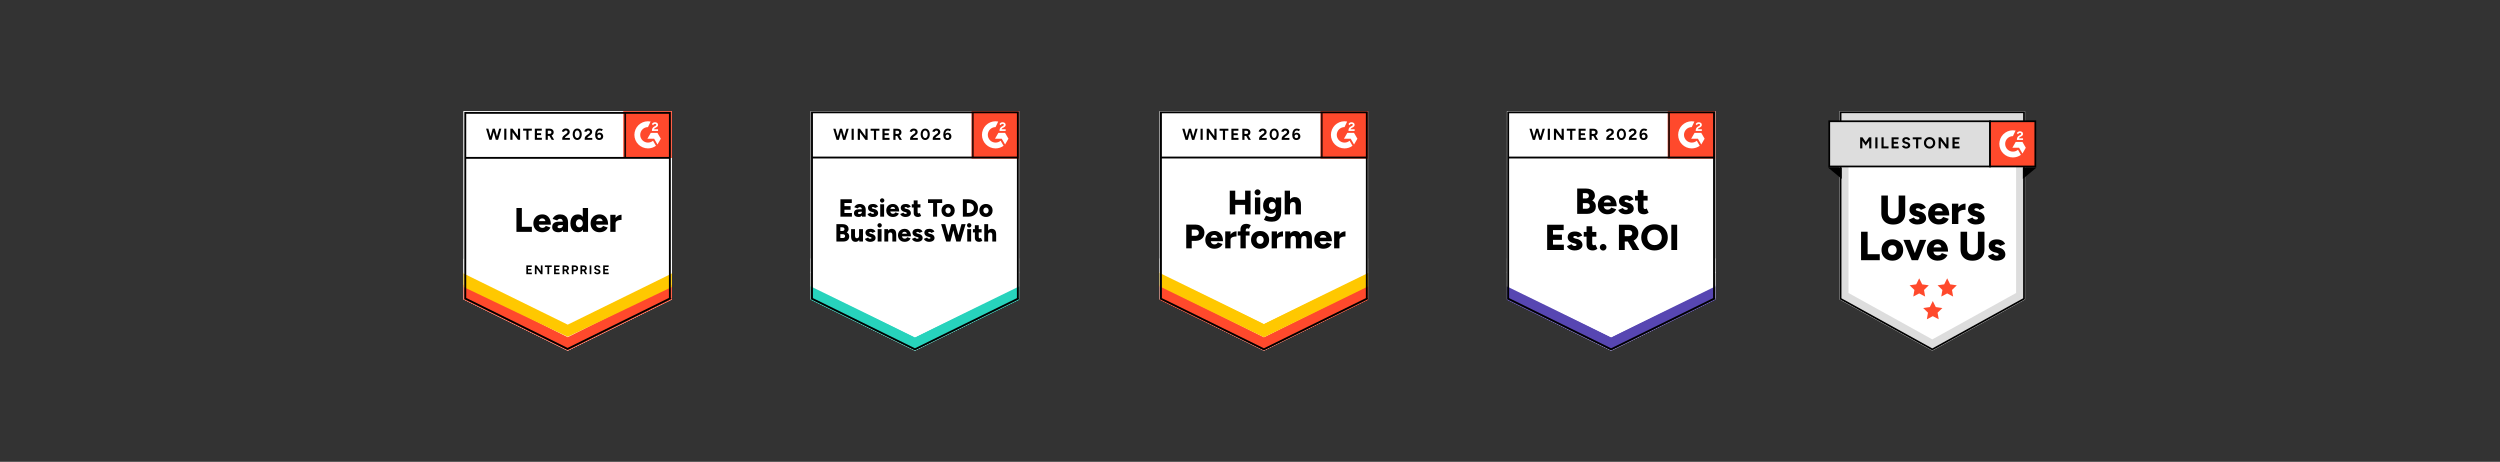 <svg width="1440" height="266" viewBox="0 0 1440 266" fill="none" xmlns="http://www.w3.org/2000/svg">
<rect x="0" y="0" width="1440" height="266" fill="#333333" stroke="none"/>
<path d="M267 172.486L327 202L387 172.486V64H267V172.486Z" fill="white"/>
<path d="M267 172.486L327 202L387 172.486V64H267V172.486Z" fill="white"/>
<path d="M285.702 80.531L287.512 74.118H288.779L286.878 80.531H285.702ZM281.875 80.531L280 74.118H281.267L283.064 80.531H281.875ZM282.043 80.531L283.775 74.118H284.887L283.168 80.531H282.043ZM285.585 80.531L283.879 74.118H285.003L286.762 80.531H285.585ZM290.447 80.531V74.118H291.675V80.531H290.447ZM293.963 80.531V74.118H295.256L298.346 78.424V74.118H299.587V80.531H298.346L295.204 76.147V80.531H293.963ZM303.207 80.531V75.27H301.307V74.118H306.336V75.257H304.436V80.531H303.207ZM308.056 80.531V74.118H312.064V75.257H309.297V76.722H311.676V77.835H309.297V79.392H312.102V80.531H308.056ZM314.287 80.531V74.118H316.64C317.093 74.118 317.481 74.209 317.83 74.38C318.179 74.563 318.438 74.811 318.632 75.112C318.825 75.413 318.916 75.78 318.916 76.186C318.916 76.591 318.813 76.945 318.619 77.259C318.425 77.573 318.14 77.822 317.791 77.992C317.442 78.162 317.041 78.254 316.602 78.254H315.529V80.531H314.287ZM317.778 80.531L316.304 77.953L317.261 77.272L319.175 80.531H317.778ZM315.529 77.115H316.653C316.834 77.115 317.002 77.076 317.158 76.997C317.3 76.919 317.416 76.814 317.507 76.67C317.597 76.526 317.636 76.369 317.636 76.186C317.636 75.911 317.533 75.688 317.339 75.518C317.145 75.348 316.899 75.27 316.589 75.27H315.529V77.115ZM323.868 80.531V79.602C323.868 79.432 323.919 79.235 324.023 79.026C324.139 78.803 324.281 78.594 324.475 78.385C324.669 78.162 324.902 77.966 325.161 77.782L326.117 77.089C326.247 76.997 326.376 76.892 326.492 76.775C326.609 76.657 326.712 76.539 326.777 76.395C326.854 76.251 326.893 76.12 326.893 76.002C326.893 75.832 326.854 75.688 326.777 75.571C326.712 75.44 326.596 75.335 326.454 75.27C326.311 75.191 326.13 75.152 325.923 75.152C325.742 75.152 325.574 75.191 325.432 75.27C325.29 75.335 325.174 75.44 325.083 75.558C324.993 75.675 324.928 75.806 324.889 75.95L323.622 75.728C323.687 75.427 323.816 75.139 324.01 74.877C324.204 74.615 324.462 74.406 324.786 74.236C325.109 74.079 325.484 74 325.885 74C326.363 74 326.764 74.092 327.1 74.262C327.436 74.432 327.695 74.654 327.889 74.955C328.07 75.257 328.16 75.597 328.16 75.989C328.16 76.382 328.057 76.735 327.837 77.049C327.617 77.351 327.333 77.638 326.958 77.913L326.104 78.542C325.923 78.659 325.768 78.803 325.652 78.947C325.523 79.091 325.419 79.261 325.355 79.432H328.238V80.531H323.868ZM332.478 80.636C331.974 80.636 331.522 80.492 331.121 80.217C330.733 79.929 330.423 79.536 330.203 79.039C329.983 78.542 329.867 77.966 329.867 77.324C329.867 76.683 329.983 76.107 330.203 75.61C330.423 75.112 330.733 74.72 331.121 74.432C331.509 74.157 331.961 74.013 332.465 74.013C332.97 74.013 333.435 74.157 333.836 74.432C334.237 74.72 334.534 75.112 334.754 75.61C334.974 76.107 335.09 76.683 335.09 77.324C335.09 77.966 334.974 78.542 334.754 79.039C334.534 79.536 334.237 79.929 333.836 80.217C333.448 80.492 332.996 80.636 332.478 80.636ZM332.478 79.51C332.75 79.51 332.996 79.418 333.202 79.222C333.422 79.039 333.59 78.777 333.707 78.45C333.823 78.123 333.888 77.756 333.888 77.324C333.888 76.892 333.823 76.513 333.707 76.186C333.59 75.859 333.422 75.597 333.202 75.413C332.996 75.23 332.75 75.139 332.465 75.139C332.194 75.139 331.961 75.23 331.741 75.413C331.535 75.597 331.366 75.859 331.25 76.186C331.134 76.513 331.082 76.892 331.082 77.324C331.082 77.756 331.134 78.123 331.25 78.45C331.366 78.777 331.535 79.039 331.754 79.222C331.974 79.418 332.207 79.51 332.478 79.51ZM336.784 80.531V79.602C336.784 79.432 336.835 79.235 336.939 79.026C337.055 78.803 337.197 78.594 337.391 78.385C337.585 78.162 337.818 77.966 338.077 77.782L339.033 77.089C339.163 76.997 339.292 76.892 339.408 76.775C339.525 76.657 339.628 76.539 339.693 76.395C339.77 76.251 339.809 76.12 339.809 76.002C339.809 75.832 339.77 75.688 339.693 75.571C339.628 75.44 339.512 75.335 339.369 75.27C339.227 75.191 339.046 75.152 338.826 75.152C338.645 75.152 338.49 75.191 338.348 75.27C338.206 75.335 338.09 75.44 337.999 75.558C337.909 75.675 337.844 75.806 337.805 75.95L336.538 75.728C336.603 75.427 336.732 75.139 336.926 74.877C337.12 74.615 337.378 74.406 337.702 74.236C338.025 74.079 338.4 74 338.801 74C339.279 74 339.68 74.092 340.016 74.262C340.352 74.432 340.611 74.654 340.805 74.955C340.986 75.257 341.076 75.597 341.076 75.989C341.076 76.382 340.973 76.735 340.753 77.049C340.533 77.351 340.249 77.638 339.874 77.913L339.007 78.542C338.839 78.659 338.684 78.803 338.555 78.947C338.439 79.091 338.335 79.261 338.271 79.432H341.154V80.531H336.784ZM345.162 80.636C344.735 80.636 344.373 80.557 344.076 80.413C343.778 80.256 343.533 80.034 343.339 79.759C343.145 79.484 343.015 79.17 342.925 78.803C342.834 78.437 342.796 78.044 342.796 77.625C342.796 77.141 342.847 76.67 342.951 76.238C343.054 75.806 343.209 75.413 343.416 75.086C343.623 74.746 343.895 74.484 344.218 74.288C344.541 74.105 344.942 74.013 345.394 74.013C345.718 74.013 346.041 74.065 346.364 74.157C346.687 74.249 346.972 74.393 347.217 74.576L346.61 75.492C346.416 75.361 346.222 75.27 346.002 75.204C345.782 75.139 345.588 75.112 345.407 75.112C344.942 75.112 344.58 75.322 344.321 75.728C344.05 76.147 343.92 76.801 343.933 77.704L343.688 77.521C343.83 77.194 344.037 76.919 344.334 76.722C344.632 76.526 344.968 76.421 345.368 76.421C345.769 76.421 346.131 76.513 346.442 76.696C346.752 76.892 346.998 77.154 347.166 77.481C347.347 77.809 347.437 78.162 347.437 78.568C347.437 78.974 347.347 79.327 347.153 79.641C346.972 79.955 346.713 80.204 346.364 80.374C346.028 80.544 345.627 80.636 345.162 80.636ZM345.162 79.576C345.368 79.576 345.549 79.536 345.705 79.445C345.86 79.353 345.976 79.222 346.067 79.065C346.157 78.908 346.209 78.725 346.209 78.515C346.209 78.306 346.157 78.123 346.067 77.966C345.976 77.796 345.86 77.665 345.705 77.573C345.549 77.481 345.368 77.429 345.162 77.429C344.968 77.429 344.787 77.481 344.632 77.573C344.463 77.665 344.347 77.796 344.257 77.966C344.166 78.123 344.114 78.306 344.114 78.515C344.114 78.725 344.166 78.908 344.257 79.065C344.347 79.222 344.463 79.353 344.632 79.445C344.787 79.536 344.968 79.576 345.162 79.576ZM297.467 133.538V119.796H300.583V130.633H306.362V133.538H297.467ZM312.374 133.774C311.365 133.774 310.473 133.551 309.698 133.119C308.922 132.687 308.314 132.072 307.875 131.3C307.435 130.528 307.215 129.638 307.215 128.63C307.215 127.622 307.435 126.719 307.875 125.947C308.327 125.175 308.935 124.573 309.711 124.141C310.486 123.709 311.391 123.486 312.413 123.486C313.331 123.486 314.158 123.709 314.895 124.154C315.632 124.599 316.214 125.266 316.64 126.143C317.08 127.02 317.3 128.107 317.3 129.415H310.008L310.331 129.049C310.331 129.494 310.422 129.887 310.603 130.227C310.784 130.567 311.042 130.829 311.365 130.999C311.689 131.169 312.051 131.261 312.452 131.261C312.93 131.261 313.331 131.156 313.654 130.934C313.99 130.724 314.223 130.449 314.352 130.122L317.028 131.051C316.77 131.667 316.408 132.177 315.929 132.583C315.451 132.988 314.921 133.289 314.313 133.486C313.706 133.682 313.059 133.774 312.374 133.774ZM310.396 127.766L310.086 127.374H314.43L314.158 127.766C314.158 127.282 314.068 126.902 313.874 126.615C313.68 126.327 313.434 126.117 313.15 125.986C312.865 125.868 312.581 125.803 312.296 125.803C312.012 125.803 311.727 125.868 311.43 125.986C311.146 126.117 310.9 126.327 310.706 126.615C310.499 126.902 310.396 127.282 310.396 127.766ZM324.333 133.538L324.256 131.418V128.656C324.256 128.133 324.217 127.675 324.126 127.282C324.036 126.889 323.868 126.575 323.635 126.353C323.402 126.13 323.053 126.026 322.588 126.026C322.226 126.026 321.915 126.104 321.644 126.274C321.372 126.444 321.14 126.68 320.946 126.981L318.308 126.104C318.528 125.62 318.825 125.175 319.2 124.782C319.588 124.39 320.054 124.075 320.61 123.84C321.166 123.604 321.812 123.486 322.549 123.486C323.557 123.486 324.411 123.683 325.109 124.062C325.807 124.442 326.337 124.965 326.686 125.646C327.035 126.327 327.203 127.138 327.203 128.067L327.165 133.538H324.333ZM321.683 133.774C320.532 133.774 319.64 133.512 319.006 132.988C318.373 132.465 318.063 131.732 318.063 130.777C318.063 129.743 318.386 128.97 319.045 128.46C319.705 127.95 320.636 127.688 321.825 127.688H324.475V129.651H322.963C322.316 129.651 321.851 129.743 321.566 129.926C321.282 130.109 321.14 130.371 321.14 130.698C321.14 130.934 321.243 131.117 321.463 131.248C321.683 131.392 321.967 131.457 322.342 131.457C322.717 131.457 323.053 131.379 323.338 131.208C323.622 131.051 323.842 130.829 323.997 130.554C324.165 130.279 324.243 129.978 324.243 129.651H325.005C325.005 130.96 324.734 131.981 324.191 132.701C323.648 133.42 322.808 133.774 321.683 133.774ZM335.814 133.538L335.685 131.719V119.796H338.71V133.538H335.814ZM332.931 133.774C332.026 133.774 331.25 133.564 330.591 133.159C329.931 132.753 329.427 132.151 329.078 131.379C328.729 130.606 328.548 129.69 328.548 128.63C328.548 127.57 328.729 126.641 329.078 125.868C329.427 125.109 329.931 124.52 330.591 124.102C331.25 123.696 332.026 123.486 332.931 123.486C333.732 123.486 334.405 123.696 334.948 124.102C335.504 124.52 335.917 125.109 336.189 125.868C336.46 126.641 336.59 127.557 336.59 128.63C336.59 129.703 336.46 130.606 336.189 131.379C335.917 132.151 335.504 132.753 334.961 133.159C334.405 133.564 333.732 133.774 332.931 133.774ZM333.72 130.947C334.094 130.947 334.431 130.855 334.728 130.659C335.025 130.462 335.258 130.188 335.426 129.834C335.594 129.494 335.685 129.088 335.685 128.63C335.685 128.172 335.594 127.779 335.426 127.426C335.258 127.073 335.025 126.811 334.728 126.615C334.431 126.418 334.094 126.313 333.707 126.313C333.319 126.313 332.97 126.418 332.672 126.615C332.375 126.811 332.142 127.073 331.974 127.426C331.793 127.779 331.703 128.172 331.69 128.63C331.69 129.088 331.793 129.494 331.974 129.834C332.142 130.188 332.388 130.462 332.685 130.659C332.983 130.855 333.332 130.947 333.72 130.947ZM345.343 133.774C344.334 133.774 343.442 133.551 342.666 133.119C341.891 132.687 341.283 132.072 340.843 131.3C340.404 130.528 340.184 129.638 340.184 128.63C340.184 127.609 340.404 126.719 340.843 125.947C341.296 125.175 341.904 124.573 342.679 124.141C343.455 123.709 344.36 123.486 345.381 123.486C346.299 123.486 347.127 123.709 347.864 124.154C348.601 124.599 349.182 125.266 349.622 126.143C350.049 127.02 350.269 128.107 350.269 129.415H342.977L343.3 129.049C343.3 129.494 343.39 129.887 343.571 130.227C343.752 130.567 344.011 130.829 344.334 130.999C344.657 131.169 345.019 131.261 345.42 131.261C345.899 131.261 346.299 131.156 346.623 130.934C346.959 130.724 347.191 130.449 347.321 130.122L349.997 131.051C349.738 131.667 349.376 132.177 348.898 132.583C348.42 132.988 347.89 133.289 347.282 133.486C346.674 133.682 346.028 133.774 345.343 133.774ZM343.364 127.766L343.054 127.374H347.398L347.127 127.766C347.127 127.282 347.036 126.902 346.842 126.615C346.648 126.327 346.403 126.117 346.118 125.986C345.834 125.868 345.549 125.803 345.265 125.803C344.981 125.803 344.696 125.868 344.399 125.986C344.114 126.117 343.869 126.327 343.675 126.615C343.468 126.902 343.364 127.282 343.364 127.766ZM353.772 128.46C353.772 127.4 353.979 126.51 354.406 125.803C354.832 125.096 355.363 124.573 355.996 124.219C356.63 123.866 357.302 123.683 358 123.683V126.667C357.405 126.667 356.849 126.732 356.332 126.863C355.802 126.994 355.375 127.19 355.052 127.465C354.729 127.74 354.574 128.08 354.574 128.499L353.772 128.46ZM351.536 133.538V123.722H354.561V133.538H351.536ZM303.169 157.921V152.883H306.31V153.773H304.138V154.924H306.013V155.801H304.138V157.018H306.349V157.921H303.169ZM308.082 157.921V152.883H309.09L311.521 156.259V152.883H312.49V157.921H311.521L309.051 154.466V157.921H308.082ZM315.335 157.921V153.773H313.848V152.883H317.804V153.773H316.317V157.921H315.335ZM319.149 157.921V152.883H322.303V153.773H320.118V154.924H322.006V155.801H320.118V157.018H322.329V157.921H319.149ZM324.049 157.921V152.883H325.898C326.247 152.883 326.557 152.948 326.828 153.079C327.1 153.223 327.307 153.406 327.462 153.655C327.617 153.903 327.695 154.178 327.695 154.505C327.695 154.833 327.617 155.094 327.449 155.343C327.294 155.592 327.074 155.788 326.803 155.919C326.531 156.063 326.208 156.128 325.859 156.128H325.018V157.921H324.049ZM326.79 157.921L325.639 155.893L326.376 155.356L327.889 157.921H326.79ZM325.018 155.225H325.91C326.053 155.225 326.182 155.199 326.298 155.134C326.415 155.068 326.518 154.99 326.583 154.872C326.647 154.767 326.673 154.649 326.673 154.505C326.673 154.283 326.596 154.113 326.454 153.982C326.298 153.838 326.104 153.773 325.859 153.773H325.018V155.225ZM329.35 157.921V152.883H331.198C331.547 152.883 331.858 152.948 332.129 153.092C332.401 153.236 332.608 153.432 332.763 153.681C332.905 153.93 332.983 154.231 332.983 154.558C332.983 154.885 332.905 155.173 332.763 155.422C332.621 155.67 332.414 155.88 332.168 156.024C331.909 156.168 331.612 156.246 331.276 156.246H330.319V157.921H329.35ZM330.319 155.343H331.25C331.47 155.343 331.651 155.265 331.793 155.121C331.935 154.977 332 154.78 332 154.558C332 154.335 331.922 154.139 331.767 153.995C331.612 153.851 331.418 153.773 331.173 153.773H330.319V155.343ZM334.34 157.921V152.883H336.189C336.538 152.883 336.848 152.948 337.12 153.079C337.391 153.223 337.611 153.406 337.753 153.655C337.909 153.903 337.986 154.178 337.986 154.505C337.986 154.833 337.909 155.094 337.753 155.343C337.585 155.592 337.365 155.788 337.094 155.919C336.822 156.063 336.512 156.128 336.163 156.128H335.323V157.921H334.34ZM337.081 157.921L335.93 155.893L336.68 155.356L338.18 157.921H337.081ZM335.323 155.225H336.202C336.344 155.225 336.473 155.199 336.59 155.134C336.706 155.068 336.81 154.99 336.874 154.872C336.939 154.767 336.978 154.649 336.978 154.505C336.978 154.283 336.9 154.113 336.745 153.982C336.59 153.838 336.396 153.773 336.15 153.773H335.323V155.225ZM339.641 157.921V152.883H340.611V157.921H339.641ZM344.076 158C343.83 158 343.597 157.974 343.377 157.908C343.158 157.843 342.964 157.764 342.796 157.647C342.628 157.529 342.485 157.411 342.369 157.267C342.253 157.123 342.188 156.979 342.149 156.822L343.106 156.534C343.171 156.704 343.274 156.848 343.429 156.966C343.584 157.084 343.778 157.136 344.024 157.149C344.27 157.149 344.476 157.097 344.632 156.979C344.8 156.861 344.877 156.717 344.877 156.534C344.877 156.377 344.813 156.246 344.683 156.128C344.567 156.024 344.386 155.945 344.166 155.88L343.52 155.71C343.274 155.644 343.067 155.553 342.886 155.422C342.692 155.304 342.55 155.147 342.447 154.95C342.343 154.767 342.291 154.545 342.291 154.296C342.291 153.825 342.447 153.458 342.757 153.184C343.067 152.922 343.507 152.791 344.076 152.791C344.399 152.791 344.67 152.843 344.916 152.935C345.162 153.026 345.356 153.157 345.511 153.328C345.679 153.498 345.795 153.707 345.886 153.943L344.942 154.231C344.877 154.074 344.774 153.943 344.632 153.825C344.476 153.707 344.282 153.642 344.05 153.642C343.817 153.642 343.636 153.694 343.494 153.812C343.352 153.93 343.287 154.087 343.287 154.283C343.287 154.44 343.339 154.558 343.455 154.649C343.558 154.741 343.701 154.82 343.882 154.859L344.541 155.029C344.968 155.134 345.304 155.317 345.537 155.592C345.782 155.867 345.899 156.181 345.899 156.508C345.899 156.809 345.821 157.071 345.679 157.293C345.537 157.516 345.33 157.699 345.058 157.817C344.787 157.935 344.463 158 344.076 158ZM347.424 157.921V152.883H350.579V153.773H348.394V154.924H350.269V155.801H348.394V157.018H350.605V157.921H347.424Z" fill="black"/>
<path d="M359 64H387V91H359V64Z" fill="#FF492C"/>
<mask id="mask0_376_2248" style="mask-type:luminance" maskUnits="userSpaceOnUse" x="359" y="64" width="28" height="28">
<path d="M386.759 64H359.422V91.336H386.759V64Z" fill="white"/>
</mask>
<g mask="url(#mask0_376_2248)">
<path fill-rule="evenodd" clip-rule="evenodd" d="M379.014 74.466H376.683C376.749 74.101 376.97 73.893 377.425 73.659L377.855 73.438C378.623 73.047 379.04 72.604 379.04 71.875C379.053 71.446 378.857 71.042 378.506 70.795C378.154 70.535 377.738 70.404 377.256 70.404C376.879 70.404 376.514 70.509 376.189 70.704C375.889 70.886 375.642 71.147 375.486 71.472L376.163 72.149C376.423 71.615 376.801 71.355 377.308 71.355C377.725 71.355 377.998 71.576 377.998 71.875C377.998 72.136 377.868 72.344 377.386 72.591L377.113 72.722C376.514 73.021 376.098 73.372 375.863 73.763C375.629 74.153 375.499 74.648 375.499 75.247V75.403H379.04V74.44L379.014 74.466ZM378.701 76.549H374.835L372.908 79.894H376.775L378.701 83.24L380.628 79.894L378.701 76.549Z" fill="white"/>
<path fill-rule="evenodd" clip-rule="evenodd" d="M373.234 82.133C370.774 82.133 368.769 80.128 368.769 77.668C368.769 75.208 370.774 73.203 373.234 73.203L374.757 70.001C370.526 69.155 366.413 71.901 365.567 76.132C365.462 76.64 365.41 77.147 365.41 77.668C365.41 81.977 368.912 85.478 373.221 85.478C374.874 85.478 376.488 84.958 377.829 83.981L376.137 81.053C375.33 81.755 374.301 82.133 373.221 82.133H373.234Z" fill="white"/>
<path d="M360.06 64.872V90.737" stroke="black" stroke-width="1.09"/>
</g>
<path d="M267 172.523V164L327 194.211L387 164V172.523L327 202L267 172.523Z" fill="#FF492C"/>
<path d="M267 165.299V157L327 186.416L387 157V165.299L327 194L267 165.299Z" fill="#FFC800"/>
<path d="M267 157.523V149L327 179.211L387 149V157.523L327 187L267 157.523Z" fill="white"/>
<path d="M386 90.926H268.117M385.857 171.948L326.929 201L268 171.948V65H385.844V171.935L385.857 171.948Z" stroke="black" stroke-width="1.09"/>
<g clip-path="url(#clip0_376_2248)">
<path d="M467 172.486L527 202L587 172.486V64H467V172.486Z" fill="white"/>
<path d="M467 172.486L527 202L587 172.486V64H467V172.486Z" fill="white"/>
<path d="M485.73 80.547L487.557 74.168H488.835L486.917 80.547H485.73ZM481.87 80.547L479.978 74.168H481.257L483.07 80.547H481.87ZM482.039 80.547L483.787 74.168H484.909L483.174 80.547H482.039ZM485.613 80.547L483.891 74.168H485.026L486.8 80.547H485.613ZM490.517 80.547V74.168H491.757V80.547H490.517ZM494.065 80.547V74.168H495.37L498.487 78.451V74.168H499.739V80.547H498.487L495.317 76.186V80.547H494.065ZM503.391 80.547V75.313H501.474V74.168H506.548V75.3H504.63V80.547H503.391ZM508.283 80.547V74.168H512.326V75.3H509.535V76.758H511.935V77.865H509.535V79.414H512.365V80.547H508.283ZM514.57 80.547V74.168H516.943C517.4 74.168 517.791 74.259 518.143 74.428C518.496 74.61 518.757 74.858 518.952 75.157C519.148 75.457 519.239 75.821 519.239 76.225C519.239 76.628 519.135 76.98 518.939 77.292C518.743 77.605 518.457 77.852 518.104 78.021C517.752 78.191 517.348 78.282 516.904 78.282H515.822V80.547H514.57ZM518.091 80.547L516.604 77.982L517.57 77.305L519.5 80.547H518.091ZM515.822 77.149H516.957C517.139 77.149 517.309 77.11 517.465 77.032C517.609 76.954 517.726 76.85 517.817 76.706C517.909 76.563 517.948 76.407 517.948 76.225C517.948 75.951 517.843 75.73 517.648 75.561C517.452 75.391 517.204 75.313 516.891 75.313H515.822V77.149ZM524.235 80.547V79.623C524.235 79.453 524.287 79.258 524.391 79.05C524.509 78.829 524.652 78.62 524.848 78.412C525.043 78.191 525.278 77.995 525.539 77.813L526.504 77.123C526.635 77.032 526.765 76.928 526.883 76.811C527 76.693 527.104 76.576 527.17 76.433C527.248 76.29 527.287 76.16 527.287 76.043C527.287 75.873 527.248 75.73 527.17 75.613C527.104 75.483 526.987 75.379 526.843 75.313C526.7 75.235 526.517 75.196 526.309 75.196C526.126 75.196 525.957 75.235 525.813 75.313C525.67 75.379 525.552 75.483 525.461 75.6C525.37 75.717 525.304 75.847 525.265 75.99L523.987 75.769C524.052 75.47 524.183 75.183 524.378 74.923C524.574 74.662 524.835 74.454 525.161 74.285C525.487 74.129 525.865 74.051 526.27 74.051C526.752 74.051 527.157 74.142 527.496 74.311C527.835 74.48 528.096 74.701 528.291 75.001C528.474 75.3 528.565 75.639 528.565 76.029C528.565 76.42 528.461 76.772 528.239 77.084C528.017 77.383 527.73 77.67 527.352 77.943L526.491 78.568C526.309 78.685 526.152 78.829 526.035 78.972C525.904 79.115 525.8 79.284 525.735 79.453H528.643V80.547H524.235ZM532.922 80.651C532.413 80.651 531.957 80.508 531.552 80.234C531.161 79.948 530.848 79.558 530.626 79.063C530.404 78.568 530.287 77.995 530.287 77.357C530.287 76.719 530.404 76.147 530.626 75.652C530.848 75.157 531.161 74.767 531.552 74.48C531.943 74.207 532.4 74.064 532.909 74.064C533.417 74.064 533.887 74.207 534.291 74.48C534.696 74.767 534.996 75.157 535.217 75.652C535.439 76.147 535.557 76.719 535.557 77.357C535.557 77.995 535.439 78.568 535.217 79.063C534.996 79.558 534.696 79.948 534.291 80.234C533.9 80.508 533.443 80.651 532.922 80.651ZM532.922 79.531C533.196 79.531 533.443 79.44 533.652 79.245C533.874 79.063 534.043 78.802 534.161 78.477C534.278 78.151 534.343 77.787 534.343 77.357C534.343 76.928 534.278 76.55 534.161 76.225C534.043 75.899 533.874 75.639 533.652 75.457C533.443 75.274 533.196 75.183 532.909 75.183C532.635 75.183 532.4 75.274 532.178 75.457C531.97 75.639 531.8 75.899 531.683 76.225C531.565 76.55 531.513 76.928 531.513 77.357C531.513 77.787 531.565 78.151 531.683 78.477C531.8 78.802 531.97 79.063 532.191 79.245C532.413 79.44 532.648 79.531 532.922 79.531ZM537.265 80.547V79.623C537.265 79.453 537.317 79.258 537.422 79.05C537.539 78.829 537.683 78.62 537.878 78.412C538.074 78.191 538.309 77.995 538.57 77.813L539.535 77.123C539.665 77.032 539.796 76.928 539.913 76.811C540.03 76.693 540.135 76.576 540.2 76.433C540.278 76.29 540.317 76.16 540.317 76.043C540.317 75.873 540.278 75.73 540.2 75.613C540.135 75.483 540.017 75.379 539.874 75.313C539.73 75.235 539.548 75.196 539.326 75.196C539.143 75.196 538.987 75.235 538.843 75.313C538.7 75.379 538.583 75.483 538.491 75.6C538.4 75.717 538.335 75.847 538.296 75.99L537.017 75.769C537.083 75.47 537.213 75.183 537.409 74.923C537.604 74.662 537.865 74.454 538.191 74.285C538.517 74.129 538.896 74.051 539.3 74.051C539.783 74.051 540.187 74.142 540.526 74.311C540.865 74.48 541.126 74.701 541.322 75.001C541.504 75.3 541.596 75.639 541.596 76.029C541.596 76.42 541.491 76.772 541.27 77.084C541.048 77.383 540.761 77.67 540.383 77.943L539.509 78.568C539.339 78.685 539.183 78.829 539.052 78.972C538.935 79.115 538.83 79.284 538.765 79.453H541.674V80.547H537.265ZM545.717 80.651C545.287 80.651 544.922 80.573 544.622 80.43C544.322 80.274 544.074 80.052 543.878 79.779C543.683 79.505 543.552 79.193 543.461 78.829C543.37 78.464 543.33 78.073 543.33 77.657C543.33 77.175 543.383 76.706 543.487 76.277C543.591 75.847 543.748 75.457 543.957 75.131C544.165 74.793 544.439 74.532 544.765 74.337C545.091 74.155 545.496 74.064 545.952 74.064C546.278 74.064 546.604 74.116 546.93 74.207C547.257 74.298 547.543 74.441 547.791 74.623L547.178 75.535C546.983 75.404 546.787 75.313 546.565 75.248C546.343 75.183 546.148 75.157 545.965 75.157C545.496 75.157 545.13 75.365 544.87 75.769C544.596 76.186 544.465 76.837 544.478 77.735L544.23 77.553C544.374 77.227 544.583 76.954 544.883 76.758C545.183 76.563 545.522 76.459 545.926 76.459C546.33 76.459 546.696 76.55 547.009 76.733C547.322 76.928 547.57 77.188 547.739 77.514C547.922 77.839 548.013 78.191 548.013 78.594C548.013 78.998 547.922 79.349 547.726 79.662C547.543 79.974 547.283 80.222 546.93 80.391C546.591 80.56 546.187 80.651 545.717 80.651ZM545.717 79.597C545.926 79.597 546.109 79.558 546.265 79.466C546.422 79.375 546.539 79.245 546.63 79.089C546.722 78.933 546.774 78.75 546.774 78.542C546.774 78.334 546.722 78.151 546.63 77.995C546.539 77.826 546.422 77.696 546.265 77.605C546.109 77.514 545.926 77.462 545.717 77.462C545.522 77.462 545.339 77.514 545.183 77.605C545.013 77.696 544.896 77.826 544.804 77.995C544.713 78.151 544.661 78.334 544.661 78.542C544.661 78.75 544.713 78.933 544.804 79.089C544.896 79.245 545.013 79.375 545.183 79.466C545.339 79.558 545.522 79.597 545.717 79.597Z" fill="black"/>
<path d="M484.087 124.811V114.787H490.635V116.909H486.396V118.744H489.943V120.788H486.396V122.689H490.7V124.811H484.087ZM496.53 124.811L496.465 123.262V121.244C496.465 120.866 496.439 120.528 496.374 120.242C496.309 119.955 496.178 119.734 496.009 119.565C495.839 119.408 495.578 119.33 495.239 119.33C494.965 119.33 494.73 119.395 494.535 119.512C494.339 119.63 494.156 119.812 494.013 120.033L492.069 119.382C492.226 119.031 492.448 118.705 492.735 118.419C493.009 118.132 493.361 117.911 493.778 117.742C494.183 117.573 494.665 117.482 495.213 117.482C495.956 117.482 496.583 117.625 497.104 117.898C497.613 118.172 498.004 118.562 498.265 119.057C498.526 119.552 498.656 120.137 498.656 120.814L498.617 124.811H496.53ZM494.574 124.98C493.726 124.98 493.061 124.785 492.591 124.408C492.135 124.03 491.9 123.483 491.9 122.793C491.9 122.038 492.148 121.478 492.63 121.101C493.113 120.723 493.804 120.541 494.678 120.541H496.648V121.973H495.526C495.043 121.973 494.704 122.038 494.496 122.181C494.274 122.312 494.169 122.494 494.169 122.741C494.169 122.91 494.248 123.041 494.417 123.145C494.574 123.236 494.796 123.288 495.069 123.288C495.343 123.288 495.591 123.236 495.8 123.119C496.009 123.002 496.178 122.832 496.296 122.637C496.413 122.442 496.465 122.22 496.465 121.973H497.026C497.026 122.923 496.83 123.665 496.426 124.199C496.022 124.72 495.409 124.98 494.574 124.98ZM502.7 124.98C502.23 124.98 501.787 124.915 501.383 124.772C500.978 124.629 500.626 124.434 500.326 124.186C500.026 123.939 499.817 123.626 499.674 123.262L501.513 122.494C501.63 122.741 501.8 122.923 502.022 123.041C502.243 123.158 502.478 123.223 502.7 123.223C502.922 123.223 503.117 123.184 503.261 123.106C503.391 123.015 503.456 122.91 503.456 122.767C503.456 122.611 503.391 122.494 503.248 122.403C503.104 122.312 502.909 122.246 502.661 122.181L502.035 122.025C501.369 121.856 500.848 121.569 500.496 121.166C500.143 120.762 499.961 120.307 499.961 119.786C499.961 119.044 500.209 118.484 500.717 118.08C501.226 117.677 501.93 117.482 502.83 117.482C503.339 117.482 503.783 117.547 504.174 117.677C504.552 117.82 504.878 118.002 505.152 118.25C505.413 118.497 505.596 118.77 505.713 119.096L503.939 119.825C503.874 119.63 503.73 119.486 503.522 119.395C503.326 119.291 503.091 119.239 502.843 119.239C502.635 119.239 502.478 119.291 502.361 119.382C502.243 119.473 502.178 119.591 502.178 119.747C502.178 119.864 502.243 119.955 502.387 120.033C502.53 120.124 502.726 120.189 503 120.255L503.756 120.45C504.213 120.567 504.591 120.736 504.891 120.971C505.191 121.205 505.426 121.478 505.583 121.778C505.739 122.09 505.817 122.429 505.817 122.78C505.817 123.236 505.687 123.613 505.413 123.939C505.152 124.264 504.787 124.525 504.317 124.707C503.848 124.889 503.313 124.98 502.7 124.98ZM507.004 124.811V117.651H509.248V124.811H507.004ZM508.126 116.739C507.787 116.739 507.487 116.609 507.239 116.349C506.991 116.102 506.861 115.802 506.861 115.477C506.861 115.125 506.991 114.826 507.239 114.578C507.487 114.331 507.787 114.214 508.126 114.214C508.465 114.214 508.765 114.331 509.013 114.578C509.261 114.826 509.391 115.125 509.391 115.477C509.391 115.802 509.261 116.102 509.013 116.349C508.765 116.609 508.465 116.739 508.126 116.739ZM514.296 124.98C513.552 124.98 512.887 124.824 512.313 124.499C511.739 124.186 511.283 123.744 510.956 123.184C510.63 122.624 510.474 121.973 510.474 121.231C510.474 120.489 510.643 119.825 510.969 119.265C511.296 118.705 511.752 118.263 512.326 117.95C512.9 117.638 513.565 117.482 514.322 117.482C515 117.482 515.613 117.638 516.161 117.963C516.696 118.289 517.126 118.77 517.452 119.408C517.778 120.046 517.935 120.853 517.935 121.804H512.535L512.783 121.53C512.783 121.856 512.848 122.142 512.991 122.39C513.122 122.637 513.304 122.832 513.539 122.962C513.787 123.08 514.048 123.145 514.348 123.145C514.7 123.145 515 123.067 515.248 122.91C515.496 122.754 515.665 122.559 515.756 122.325L517.739 122.988C517.543 123.444 517.283 123.809 516.93 124.108C516.578 124.408 516.174 124.629 515.73 124.772C515.274 124.915 514.804 124.98 514.296 124.98ZM512.848 120.606L512.613 120.32H515.822L515.626 120.606C515.626 120.255 515.548 119.968 515.404 119.76C515.261 119.552 515.091 119.395 514.883 119.304C514.674 119.213 514.465 119.174 514.243 119.174C514.022 119.174 513.826 119.213 513.604 119.304C513.396 119.395 513.213 119.552 513.069 119.76C512.926 119.968 512.848 120.255 512.848 120.606ZM521.561 124.98C521.104 124.98 520.661 124.915 520.256 124.772C519.852 124.629 519.5 124.434 519.2 124.186C518.9 123.939 518.678 123.626 518.535 123.262L520.374 122.494C520.491 122.741 520.674 122.923 520.896 123.041C521.117 123.158 521.339 123.223 521.561 123.223C521.809 123.223 521.991 123.184 522.122 123.106C522.265 123.015 522.33 122.91 522.33 122.767C522.33 122.611 522.265 122.494 522.122 122.403C521.978 122.312 521.783 122.246 521.522 122.181L520.909 122.025C520.243 121.856 519.722 121.569 519.369 121.166C519.004 120.762 518.822 120.307 518.822 119.786C518.822 119.044 519.083 118.484 519.591 118.08C520.1 117.677 520.791 117.482 521.691 117.482C522.2 117.482 522.656 117.547 523.035 117.677C523.426 117.82 523.752 118.002 524.013 118.25C524.274 118.497 524.456 118.77 524.574 119.096L522.8 119.825C522.735 119.63 522.591 119.486 522.396 119.395C522.187 119.291 521.952 119.239 521.704 119.239C521.496 119.239 521.339 119.291 521.222 119.382C521.104 119.473 521.052 119.591 521.052 119.747C521.052 119.864 521.117 119.955 521.261 120.033C521.404 120.124 521.6 120.189 521.874 120.255L522.63 120.45C523.087 120.567 523.465 120.736 523.765 120.971C524.065 121.205 524.3 121.478 524.456 121.778C524.6 122.09 524.678 122.429 524.678 122.78C524.678 123.236 524.548 123.613 524.287 123.939C524.026 124.264 523.661 124.525 523.191 124.707C522.722 124.889 522.174 124.98 521.561 124.98ZM528.826 124.98C527.978 124.98 527.339 124.772 526.922 124.368C526.504 123.965 526.296 123.392 526.296 122.637V115.412H528.539V122.077C528.539 122.364 528.591 122.572 528.696 122.702C528.8 122.845 528.969 122.91 529.191 122.91C529.269 122.91 529.374 122.884 529.491 122.845C529.609 122.806 529.713 122.741 529.804 122.676L530.574 124.316C530.352 124.512 530.078 124.668 529.752 124.785C529.426 124.915 529.126 124.98 528.826 124.98ZM525.187 119.525V117.651H530.169V119.525H525.187ZM537.461 124.811V116.909H534.539V114.787H542.691V116.909H539.756V124.811H537.461ZM546.135 124.98C545.378 124.98 544.713 124.824 544.139 124.499C543.565 124.186 543.109 123.744 542.783 123.184C542.456 122.624 542.287 121.973 542.287 121.231C542.287 120.489 542.443 119.838 542.769 119.278C543.096 118.718 543.539 118.289 544.113 117.963C544.7 117.638 545.352 117.482 546.083 117.482C546.813 117.482 547.504 117.638 548.091 117.963C548.665 118.289 549.109 118.718 549.435 119.278C549.761 119.838 549.917 120.489 549.917 121.231C549.917 121.973 549.761 122.624 549.435 123.184C549.109 123.744 548.665 124.186 548.091 124.499C547.517 124.824 546.865 124.98 546.135 124.98ZM546.135 122.923C546.422 122.923 546.683 122.845 546.904 122.702C547.126 122.559 547.296 122.364 547.426 122.116C547.556 121.869 547.622 121.569 547.622 121.231C547.622 120.892 547.556 120.606 547.426 120.346C547.296 120.098 547.113 119.903 546.891 119.76C546.669 119.617 546.396 119.538 546.096 119.538C545.796 119.538 545.535 119.617 545.313 119.76C545.091 119.903 544.909 120.098 544.778 120.346C544.648 120.606 544.583 120.905 544.583 121.231C544.583 121.556 544.648 121.869 544.778 122.116C544.909 122.364 545.091 122.559 545.326 122.702C545.548 122.845 545.822 122.923 546.135 122.923ZM554.613 124.811V114.787H557.9C558.956 114.787 559.896 115.008 560.717 115.438C561.539 115.867 562.178 116.453 562.635 117.195C563.091 117.95 563.313 118.822 563.313 119.799C563.313 120.775 563.091 121.635 562.635 122.39C562.178 123.145 561.539 123.744 560.717 124.173C559.896 124.603 558.956 124.811 557.9 124.811H554.613ZM556.922 122.637H557.9C558.33 122.637 558.735 122.572 559.113 122.429C559.491 122.285 559.817 122.09 560.091 121.843C560.365 121.595 560.587 121.283 560.73 120.932C560.887 120.58 560.965 120.202 560.965 119.799C560.965 119.395 560.887 119.018 560.73 118.666C560.587 118.315 560.365 118.002 560.091 117.755C559.817 117.508 559.491 117.312 559.113 117.169C558.735 117.026 558.33 116.961 557.9 116.961H556.922V122.637ZM567.956 124.98C567.2 124.98 566.535 124.824 565.961 124.499C565.387 124.186 564.93 123.744 564.604 123.184C564.278 122.624 564.109 121.973 564.109 121.231C564.109 120.489 564.265 119.838 564.591 119.278C564.917 118.718 565.361 118.289 565.935 117.963C566.522 117.638 567.174 117.482 567.904 117.482C568.635 117.482 569.326 117.638 569.913 117.963C570.487 118.289 570.93 118.718 571.256 119.278C571.583 119.838 571.739 120.489 571.739 121.231C571.739 121.973 571.583 122.624 571.256 123.184C570.93 123.744 570.487 124.186 569.913 124.499C569.339 124.824 568.687 124.98 567.956 124.98ZM567.956 122.923C568.243 122.923 568.504 122.845 568.726 122.702C568.948 122.559 569.117 122.364 569.248 122.116C569.378 121.869 569.443 121.569 569.443 121.231C569.443 120.892 569.378 120.606 569.248 120.346C569.117 120.098 568.935 119.903 568.713 119.76C568.491 119.617 568.23 119.538 567.93 119.538C567.63 119.538 567.356 119.617 567.135 119.76C566.913 119.903 566.73 120.098 566.6 120.346C566.469 120.606 566.404 120.905 566.404 121.231C566.404 121.556 566.469 121.869 566.6 122.116C566.73 122.364 566.913 122.559 567.148 122.702C567.383 122.845 567.656 122.923 567.956 122.923ZM481.765 139.132V129.107H485.287C485.978 129.107 486.578 129.212 487.1 129.42C487.635 129.628 488.039 129.954 488.339 130.383C488.639 130.813 488.783 131.347 488.783 132.011C488.783 132.362 488.691 132.701 488.496 133.013C488.313 133.325 488.065 133.599 487.739 133.846C488.196 134.094 488.535 134.406 488.783 134.784C489.03 135.174 489.161 135.656 489.161 136.216C489.161 136.841 489.017 137.374 488.73 137.804C488.443 138.234 488.039 138.572 487.53 138.793C487.022 139.015 486.435 139.132 485.756 139.132H481.765ZM484.035 137.101H485.509C485.9 137.101 486.213 136.997 486.448 136.788C486.669 136.593 486.787 136.32 486.787 135.994C486.787 135.669 486.669 135.382 486.422 135.187C486.187 134.992 485.861 134.888 485.443 134.888H484.035V137.101ZM484.035 133.052H485.222C485.587 133.052 485.874 132.961 486.096 132.766C486.317 132.583 486.422 132.323 486.422 131.985C486.422 131.646 486.304 131.386 486.069 131.19C485.848 131.008 485.535 130.917 485.13 130.917H484.035V133.052ZM494.965 139.132L494.835 137.817V131.972H497.078V139.132H494.965ZM490.23 135.643V131.972H492.474V135.643H490.23ZM492.461 135.643C492.461 136.02 492.5 136.32 492.578 136.541C492.669 136.762 492.787 136.932 492.956 137.036C493.126 137.153 493.309 137.205 493.53 137.218C493.961 137.218 494.287 137.101 494.509 136.854C494.73 136.606 494.835 136.242 494.835 135.747H495.513C495.513 136.502 495.396 137.14 495.161 137.674C494.939 138.208 494.626 138.611 494.222 138.885C493.83 139.158 493.374 139.301 492.839 139.301C492.265 139.301 491.783 139.184 491.391 138.95C491 138.715 490.7 138.364 490.504 137.882C490.309 137.4 490.217 136.802 490.217 136.059V135.643H492.461ZM501.239 139.301C500.769 139.301 500.326 139.236 499.922 139.093C499.517 138.95 499.165 138.754 498.865 138.507C498.565 138.26 498.356 137.947 498.213 137.583L500.039 136.815C500.169 137.062 500.339 137.244 500.561 137.361C500.783 137.478 501.004 137.544 501.239 137.544C501.474 137.544 501.656 137.505 501.8 137.426C501.93 137.335 501.996 137.231 501.996 137.088C501.996 136.932 501.93 136.815 501.787 136.723C501.643 136.632 501.448 136.567 501.187 136.502L500.574 136.346C499.909 136.177 499.387 135.89 499.035 135.487C498.683 135.083 498.5 134.627 498.5 134.107C498.5 133.365 498.748 132.805 499.256 132.401C499.765 131.998 500.469 131.802 501.369 131.802C501.878 131.802 502.322 131.867 502.7 131.998C503.091 132.141 503.417 132.323 503.678 132.57C503.952 132.818 504.135 133.091 504.252 133.417L502.465 134.146C502.4 133.95 502.269 133.807 502.061 133.716C501.852 133.612 501.63 133.56 501.383 133.56C501.174 133.56 501.004 133.612 500.887 133.703C500.769 133.794 500.717 133.911 500.717 134.068C500.717 134.185 500.783 134.276 500.926 134.354C501.069 134.445 501.265 134.51 501.539 134.575L502.296 134.771C502.752 134.888 503.13 135.057 503.43 135.291C503.73 135.526 503.965 135.799 504.122 136.098C504.265 136.411 504.343 136.749 504.343 137.101C504.343 137.557 504.213 137.934 503.952 138.26C503.691 138.585 503.326 138.845 502.856 139.028C502.387 139.21 501.852 139.301 501.239 139.301ZM505.543 139.132V131.972H507.774V139.132H505.543ZM506.665 131.06C506.326 131.06 506.026 130.93 505.778 130.67C505.53 130.422 505.4 130.123 505.4 129.797C505.4 129.446 505.53 129.146 505.778 128.899C506.026 128.652 506.326 128.535 506.665 128.535C507.004 128.535 507.304 128.652 507.552 128.899C507.8 129.146 507.917 129.446 507.917 129.797C507.917 130.123 507.8 130.422 507.552 130.67C507.304 130.93 507.004 131.06 506.665 131.06ZM509.378 139.132V131.972H511.491L511.622 133.286V139.132H509.378ZM513.996 139.132V135.461H516.226V139.132H513.996ZM513.996 135.461C513.996 135.083 513.956 134.784 513.865 134.562C513.774 134.341 513.656 134.172 513.5 134.068C513.343 133.963 513.148 133.898 512.913 133.885C512.483 133.885 512.156 133.989 511.935 134.237C511.713 134.484 511.609 134.849 511.609 135.356H510.93C510.93 134.601 511.048 133.963 511.283 133.43C511.504 132.896 511.817 132.492 512.222 132.219C512.613 131.945 513.069 131.802 513.604 131.802C514.178 131.802 514.661 131.919 515.052 132.154C515.443 132.388 515.743 132.74 515.939 133.221C516.135 133.703 516.226 134.315 516.226 135.057V135.461H513.996ZM521.052 139.301C520.309 139.301 519.643 139.145 519.069 138.819C518.496 138.507 518.052 138.064 517.726 137.505C517.4 136.945 517.23 136.294 517.23 135.552C517.23 134.81 517.4 134.146 517.726 133.586C518.052 133.026 518.509 132.583 519.083 132.271C519.656 131.958 520.322 131.802 521.078 131.802C521.756 131.802 522.369 131.958 522.917 132.284C523.452 132.609 523.883 133.091 524.209 133.729C524.535 134.367 524.691 135.174 524.691 136.125H519.304L519.539 135.851C519.539 136.177 519.604 136.463 519.748 136.71C519.878 136.958 520.061 137.153 520.309 137.283C520.543 137.4 520.804 137.465 521.104 137.465C521.456 137.465 521.756 137.387 522.004 137.231C522.252 137.075 522.422 136.88 522.513 136.645L524.496 137.309C524.3 137.765 524.039 138.129 523.687 138.429C523.335 138.728 522.93 138.95 522.487 139.093C522.03 139.236 521.561 139.301 521.052 139.301ZM519.604 134.927L519.369 134.64H522.578L522.383 134.927C522.383 134.575 522.317 134.289 522.174 134.081C522.03 133.872 521.848 133.716 521.639 133.625C521.43 133.534 521.222 133.495 521 133.495C520.778 133.495 520.583 133.534 520.361 133.625C520.152 133.716 519.969 133.872 519.826 134.081C519.683 134.289 519.604 134.575 519.604 134.927ZM528.343 139.301C527.874 139.301 527.43 139.236 527.026 139.093C526.622 138.95 526.269 138.754 525.969 138.507C525.669 138.26 525.448 137.947 525.304 137.583L527.143 136.815C527.274 137.062 527.443 137.244 527.665 137.361C527.887 137.478 528.109 137.544 528.343 137.544C528.578 137.544 528.761 137.505 528.891 137.426C529.035 137.335 529.1 137.231 529.1 137.088C529.1 136.932 529.035 136.815 528.891 136.723C528.748 136.632 528.552 136.567 528.291 136.502L527.678 136.346C527.013 136.177 526.491 135.89 526.139 135.487C525.774 135.083 525.591 134.627 525.591 134.107C525.591 133.365 525.852 132.805 526.361 132.401C526.869 131.998 527.561 131.802 528.461 131.802C528.969 131.802 529.426 131.867 529.804 131.998C530.196 132.141 530.522 132.323 530.783 132.57C531.043 132.818 531.239 133.091 531.356 133.417L529.569 134.146C529.504 133.95 529.361 133.807 529.165 133.716C528.956 133.612 528.735 133.56 528.487 133.56C528.265 133.56 528.109 133.612 527.991 133.703C527.874 133.794 527.822 133.911 527.822 134.068C527.822 134.185 527.887 134.276 528.03 134.354C528.174 134.445 528.369 134.51 528.643 134.575L529.4 134.771C529.856 134.888 530.235 135.057 530.535 135.291C530.835 135.526 531.069 135.799 531.226 136.098C531.369 136.411 531.448 136.749 531.448 137.101C531.448 137.557 531.317 137.934 531.056 138.26C530.796 138.585 530.43 138.845 529.961 139.028C529.491 139.21 528.956 139.301 528.343 139.301ZM535.178 139.301C534.709 139.301 534.278 139.236 533.874 139.093C533.469 138.95 533.117 138.754 532.817 138.507C532.517 138.26 532.296 137.947 532.152 137.583L533.991 136.815C534.109 137.062 534.291 137.244 534.513 137.361C534.735 137.478 534.956 137.544 535.178 137.544C535.426 137.544 535.609 137.505 535.739 137.426C535.883 137.335 535.948 137.231 535.948 137.088C535.948 136.932 535.883 136.815 535.739 136.723C535.596 136.632 535.4 136.567 535.139 136.502L534.526 136.346C533.861 136.177 533.339 135.89 532.974 135.487C532.622 135.083 532.439 134.627 532.439 134.107C532.439 133.365 532.687 132.805 533.196 132.401C533.704 131.998 534.409 131.802 535.309 131.802C535.817 131.802 536.261 131.867 536.652 131.998C537.043 132.141 537.369 132.323 537.63 132.57C537.891 132.818 538.074 133.091 538.191 133.417L536.417 134.146C536.352 133.95 536.209 133.807 536 133.716C535.804 133.612 535.569 133.56 535.322 133.56C535.113 133.56 534.956 133.612 534.839 133.703C534.722 133.794 534.669 133.911 534.669 134.068C534.669 134.185 534.735 134.276 534.878 134.354C535.022 134.445 535.217 134.51 535.478 134.575L536.248 134.771C536.691 134.888 537.069 135.057 537.383 135.291C537.683 135.526 537.917 135.799 538.061 136.098C538.217 136.411 538.296 136.749 538.296 137.101C538.296 137.557 538.165 137.934 537.904 138.26C537.63 138.585 537.265 138.845 536.809 139.028C536.339 139.21 535.791 139.301 535.178 139.301ZM551.039 139.132L553.817 129.107H556.178L553.23 139.132H551.039ZM545.026 139.132L542.091 129.107H544.452L547.217 139.132H545.026ZM545.339 139.132L547.974 129.107H550.048L547.426 139.132H545.339ZM550.817 139.132L548.209 129.107H550.269L553.022 139.132H550.817ZM557.13 139.132V131.972H559.374V139.132H557.13ZM558.252 131.06C557.926 131.06 557.626 130.93 557.365 130.67C557.117 130.422 556.987 130.123 556.987 129.797C556.987 129.446 557.117 129.146 557.365 128.899C557.626 128.652 557.926 128.535 558.252 128.535C558.604 128.535 558.891 128.652 559.139 128.899C559.387 129.146 559.517 129.446 559.517 129.797C559.517 130.123 559.387 130.422 559.139 130.67C558.891 130.93 558.604 131.06 558.252 131.06ZM564.043 139.301C563.196 139.301 562.569 139.093 562.152 138.689C561.735 138.286 561.526 137.713 561.526 136.958V129.732H563.756V136.398C563.756 136.684 563.809 136.893 563.926 137.023C564.03 137.166 564.187 137.231 564.409 137.231C564.5 137.231 564.591 137.205 564.709 137.166C564.826 137.127 564.93 137.062 565.022 136.997L565.804 138.637C565.569 138.832 565.296 138.989 564.969 139.106C564.656 139.236 564.343 139.301 564.043 139.301ZM560.404 133.846V131.972H565.4V133.846H560.404ZM566.939 139.132V129.107H569.169V139.132H566.939ZM571.556 139.132V135.461H573.787V139.132H571.556ZM571.556 135.461C571.556 135.083 571.517 134.784 571.426 134.562C571.335 134.341 571.217 134.172 571.048 134.068C570.891 133.963 570.696 133.898 570.474 133.885C570.043 133.885 569.717 133.989 569.496 134.237C569.274 134.484 569.169 134.849 569.169 135.356H568.491C568.491 134.601 568.609 133.963 568.843 133.43C569.065 132.896 569.378 132.492 569.783 132.219C570.187 131.945 570.643 131.802 571.152 131.802C571.739 131.802 572.222 131.919 572.613 132.154C573.004 132.388 573.304 132.74 573.5 133.221C573.696 133.703 573.787 134.315 573.787 135.057V135.461H571.556Z" fill="black"/>
<path d="M559.609 64H587V91.34H559.609V64Z" fill="#FF492C"/>
<mask id="mask1_376_2248" style="mask-type:luminance" maskUnits="userSpaceOnUse" x="559" y="64" width="28" height="28">
<path d="M587 64H559.609V91.34H587V64Z" fill="white"/>
</mask>
<g mask="url(#mask1_376_2248)">
<path fill-rule="evenodd" clip-rule="evenodd" d="M579.239 74.467H576.904C576.97 74.103 577.191 73.894 577.648 73.66L578.078 73.439C578.848 73.048 579.265 72.606 579.265 71.876C579.278 71.447 579.083 71.043 578.731 70.796C578.378 70.535 577.961 70.405 577.478 70.405C577.1 70.405 576.735 70.509 576.409 70.705C576.109 70.887 575.861 71.147 575.704 71.473L576.383 72.15C576.644 71.616 577.022 71.356 577.531 71.356C577.948 71.356 578.222 71.577 578.222 71.876C578.222 72.137 578.091 72.345 577.609 72.593L577.335 72.723C576.735 73.022 576.317 73.374 576.083 73.764C575.848 74.155 575.717 74.649 575.717 75.248V75.404H579.265V74.441L579.239 74.467ZM578.926 76.55H575.052L573.122 79.896H576.996L578.926 83.242L580.857 79.896L578.926 76.55Z" fill="white"/>
<path fill-rule="evenodd" clip-rule="evenodd" d="M573.448 82.135C570.983 82.135 568.974 80.13 568.974 77.67C568.974 75.209 570.983 73.204 573.448 73.204L574.974 70.002C570.735 69.156 566.613 71.902 565.765 76.134C565.661 76.641 565.609 77.149 565.609 77.67C565.609 81.979 569.117 85.481 573.435 85.481C575.091 85.481 576.709 84.96 578.052 83.984L576.356 81.055C575.548 81.758 574.517 82.135 573.435 82.135H573.448Z" fill="white"/>
<path d="M560.248 64.872V90.741" stroke="black" stroke-width="1.09"/>
</g>
<path d="M467 172.734V164.271L527 194.267L587 164.271V172.734L527 202L467 172.734Z" fill="#27D3BC"/>
<path d="M467 164.987V156.525L527 186.521L587 156.525V164.987L527 194.254L467 164.987Z" fill="white"/>
<path d="M467 157.254V148.792L527 178.787L587 148.792V157.254L527 186.521L467 157.254Z" fill="white"/>
<path d="M586.439 90.728H467.822M586.296 172.057L527 201.219L467.704 172.057V64.703H586.283V172.044L586.296 172.057Z" stroke="black" stroke-width="1.09"/>
</g>
<g clip-path="url(#clip1_376_2248)">
<path d="M668 172.486L728 202L788 172.486V64H668V172.486Z" fill="white"/>
<path d="M668 172.486L728 202L788 172.486V64H668V172.486Z" fill="white"/>
<path d="M686.73 80.547L688.557 74.168H689.835L687.917 80.547H686.73ZM682.87 80.547L680.978 74.168H682.257L684.07 80.547H682.87ZM683.039 80.547L684.787 74.168H685.909L684.174 80.547H683.039ZM686.613 80.547L684.891 74.168H686.026L687.8 80.547H686.613ZM691.517 80.547V74.168H692.757V80.547H691.517ZM695.065 80.547V74.168H696.37L699.487 78.451V74.168H700.739V80.547H699.487L696.317 76.186V80.547H695.065ZM704.391 80.547V75.313H702.474V74.168H707.548V75.3H705.63V80.547H704.391ZM709.283 80.547V74.168H713.326V75.3H710.535V76.758H712.935V77.865H710.535V79.414H713.365V80.547H709.283ZM715.57 80.547V74.168H717.943C718.4 74.168 718.791 74.259 719.143 74.428C719.496 74.61 719.757 74.858 719.952 75.157C720.148 75.457 720.239 75.821 720.239 76.225C720.239 76.628 720.135 76.98 719.939 77.292C719.743 77.605 719.457 77.852 719.104 78.021C718.752 78.191 718.348 78.282 717.904 78.282H716.822V80.547H715.57ZM719.091 80.547L717.604 77.982L718.57 77.305L720.5 80.547H719.091ZM716.822 77.149H717.957C718.139 77.149 718.309 77.11 718.465 77.032C718.609 76.954 718.726 76.85 718.817 76.706C718.909 76.563 718.948 76.407 718.948 76.225C718.948 75.951 718.843 75.73 718.648 75.561C718.452 75.391 718.204 75.313 717.891 75.313H716.822V77.149ZM725.235 80.547V79.623C725.235 79.453 725.287 79.258 725.391 79.05C725.509 78.829 725.652 78.62 725.848 78.412C726.043 78.191 726.278 77.995 726.539 77.813L727.504 77.123C727.635 77.032 727.765 76.928 727.883 76.811C728 76.693 728.104 76.576 728.17 76.433C728.248 76.29 728.287 76.16 728.287 76.043C728.287 75.873 728.248 75.73 728.17 75.613C728.104 75.483 727.987 75.379 727.843 75.313C727.7 75.235 727.517 75.196 727.309 75.196C727.126 75.196 726.957 75.235 726.813 75.313C726.67 75.379 726.552 75.483 726.461 75.6C726.37 75.717 726.304 75.847 726.265 75.99L724.987 75.769C725.052 75.47 725.183 75.183 725.378 74.923C725.574 74.662 725.835 74.454 726.161 74.285C726.487 74.129 726.865 74.051 727.27 74.051C727.752 74.051 728.157 74.142 728.496 74.311C728.835 74.48 729.096 74.701 729.291 75.001C729.474 75.3 729.565 75.639 729.565 76.029C729.565 76.42 729.461 76.772 729.239 77.084C729.017 77.383 728.73 77.67 728.352 77.943L727.491 78.568C727.309 78.685 727.152 78.829 727.035 78.972C726.904 79.115 726.8 79.284 726.735 79.453H729.643V80.547H725.235ZM733.922 80.651C733.413 80.651 732.957 80.508 732.552 80.234C732.161 79.948 731.848 79.558 731.626 79.063C731.404 78.568 731.287 77.995 731.287 77.357C731.287 76.719 731.404 76.147 731.626 75.652C731.848 75.157 732.161 74.767 732.552 74.48C732.943 74.207 733.4 74.064 733.909 74.064C734.417 74.064 734.887 74.207 735.291 74.48C735.696 74.767 735.996 75.157 736.217 75.652C736.439 76.147 736.557 76.719 736.557 77.357C736.557 77.995 736.439 78.568 736.217 79.063C735.996 79.558 735.696 79.948 735.291 80.234C734.9 80.508 734.443 80.651 733.922 80.651ZM733.922 79.531C734.196 79.531 734.443 79.44 734.652 79.245C734.874 79.063 735.043 78.802 735.161 78.477C735.278 78.151 735.343 77.787 735.343 77.357C735.343 76.928 735.278 76.55 735.161 76.225C735.043 75.899 734.874 75.639 734.652 75.457C734.443 75.274 734.196 75.183 733.909 75.183C733.635 75.183 733.4 75.274 733.178 75.457C732.97 75.639 732.8 75.899 732.683 76.225C732.565 76.55 732.513 76.928 732.513 77.357C732.513 77.787 732.565 78.151 732.683 78.477C732.8 78.802 732.97 79.063 733.191 79.245C733.413 79.44 733.648 79.531 733.922 79.531ZM738.265 80.547V79.623C738.265 79.453 738.317 79.258 738.422 79.05C738.539 78.829 738.683 78.62 738.878 78.412C739.074 78.191 739.309 77.995 739.57 77.813L740.535 77.123C740.665 77.032 740.796 76.928 740.913 76.811C741.03 76.693 741.135 76.576 741.2 76.433C741.278 76.29 741.317 76.16 741.317 76.043C741.317 75.873 741.278 75.73 741.2 75.613C741.135 75.483 741.017 75.379 740.874 75.313C740.73 75.235 740.548 75.196 740.326 75.196C740.143 75.196 739.987 75.235 739.843 75.313C739.7 75.379 739.583 75.483 739.491 75.6C739.4 75.717 739.335 75.847 739.296 75.99L738.017 75.769C738.083 75.47 738.213 75.183 738.409 74.923C738.604 74.662 738.865 74.454 739.191 74.285C739.517 74.129 739.896 74.051 740.3 74.051C740.783 74.051 741.187 74.142 741.526 74.311C741.865 74.48 742.126 74.701 742.322 75.001C742.504 75.3 742.596 75.639 742.596 76.029C742.596 76.42 742.491 76.772 742.27 77.084C742.048 77.383 741.761 77.67 741.383 77.943L740.509 78.568C740.339 78.685 740.183 78.829 740.052 78.972C739.935 79.115 739.83 79.284 739.765 79.453H742.674V80.547H738.265ZM746.717 80.651C746.287 80.651 745.922 80.573 745.622 80.43C745.322 80.274 745.074 80.052 744.878 79.779C744.683 79.505 744.552 79.193 744.461 78.829C744.37 78.464 744.33 78.073 744.33 77.657C744.33 77.175 744.383 76.706 744.487 76.277C744.591 75.847 744.748 75.457 744.957 75.131C745.165 74.793 745.439 74.532 745.765 74.337C746.091 74.155 746.496 74.064 746.952 74.064C747.278 74.064 747.604 74.116 747.93 74.207C748.257 74.298 748.543 74.441 748.791 74.623L748.178 75.535C747.983 75.404 747.787 75.313 747.565 75.248C747.343 75.183 747.148 75.157 746.965 75.157C746.496 75.157 746.13 75.365 745.87 75.769C745.596 76.186 745.465 76.837 745.478 77.735L745.23 77.553C745.374 77.227 745.583 76.954 745.883 76.758C746.183 76.563 746.522 76.459 746.926 76.459C747.33 76.459 747.696 76.55 748.009 76.733C748.322 76.928 748.57 77.188 748.739 77.514C748.922 77.839 749.013 78.191 749.013 78.594C749.013 78.998 748.922 79.349 748.726 79.662C748.543 79.974 748.283 80.222 747.93 80.391C747.591 80.56 747.187 80.651 746.717 80.651ZM746.717 79.597C746.926 79.597 747.109 79.558 747.265 79.466C747.422 79.375 747.539 79.245 747.63 79.089C747.722 78.933 747.774 78.75 747.774 78.542C747.774 78.334 747.722 78.151 747.63 77.995C747.539 77.826 747.422 77.696 747.265 77.605C747.109 77.514 746.926 77.462 746.717 77.462C746.522 77.462 746.339 77.514 746.183 77.605C746.013 77.696 745.896 77.826 745.804 77.995C745.713 78.151 745.661 78.334 745.661 78.542C745.661 78.75 745.713 78.933 745.804 79.089C745.896 79.245 746.013 79.375 746.183 79.466C746.339 79.558 746.522 79.597 746.717 79.597Z" fill="black"/>
<path d="M717.187 123.509V109.839H720.33V123.509H717.187ZM708.343 123.509V109.826H711.5V123.509H708.343ZM710.574 117.989V115.086H718.87V117.989H710.574ZM722.848 123.509V113.745H725.9V123.509H722.848ZM724.361 112.495C723.904 112.495 723.5 112.326 723.148 111.975C722.796 111.623 722.639 111.232 722.639 110.777C722.639 110.321 722.809 109.892 723.148 109.553C723.5 109.228 723.904 109.058 724.361 109.058C724.817 109.058 725.235 109.228 725.574 109.553C725.913 109.892 726.083 110.295 726.083 110.777C726.083 111.232 725.913 111.636 725.574 111.975C725.235 112.326 724.83 112.495 724.361 112.495ZM732.67 127.688C731.874 127.688 731.183 127.636 730.583 127.532C729.996 127.428 729.487 127.298 729.07 127.128C728.652 126.959 728.313 126.764 728.039 126.556L729.226 124.134L729.97 124.473C730.257 124.616 730.609 124.733 731.026 124.837C731.443 124.941 731.952 124.993 732.539 124.993C732.996 124.993 733.4 124.902 733.752 124.733C734.104 124.564 734.391 124.29 734.6 123.913C734.796 123.535 734.9 123.08 734.9 122.52V113.745H737.952V122.403C737.952 123.496 737.743 124.434 737.326 125.228C736.909 126.022 736.309 126.634 735.526 127.05C734.743 127.48 733.791 127.688 732.67 127.688ZM731.965 123.145C731.052 123.145 730.27 122.962 729.604 122.585C728.952 122.207 728.443 121.687 728.078 120.997C727.726 120.307 727.543 119.486 727.543 118.536C727.543 117.495 727.726 116.596 728.078 115.854C728.43 115.112 728.939 114.539 729.604 114.123C730.27 113.719 731.052 113.511 731.965 113.511C732.722 113.511 733.374 113.719 733.935 114.123C734.483 114.539 734.913 115.125 735.213 115.88C735.513 116.635 735.67 117.534 735.67 118.588C735.67 119.525 735.513 120.333 735.213 121.01C734.913 121.687 734.483 122.207 733.935 122.585C733.374 122.962 732.722 123.145 731.965 123.145ZM732.865 120.606C733.257 120.606 733.596 120.515 733.87 120.32C734.143 120.124 734.365 119.877 734.522 119.552C734.665 119.226 734.743 118.848 734.743 118.432C734.743 117.989 734.665 117.612 734.509 117.286C734.352 116.961 734.13 116.7 733.857 116.518C733.583 116.336 733.243 116.245 732.852 116.245C732.461 116.245 732.135 116.336 731.835 116.518C731.548 116.7 731.326 116.961 731.157 117.286C730.987 117.612 730.909 117.989 730.896 118.432C730.896 118.848 730.987 119.226 731.157 119.552C731.326 119.877 731.548 120.124 731.848 120.32C732.148 120.515 732.487 120.606 732.865 120.606ZM739.987 123.509V109.839H743.039V123.509H739.987ZM746.287 123.509V118.51H749.339V123.509H746.287ZM746.287 118.51C746.287 117.989 746.235 117.573 746.117 117.273C746 116.974 745.83 116.739 745.609 116.596C745.387 116.453 745.126 116.375 744.826 116.362C744.239 116.349 743.796 116.505 743.496 116.844C743.196 117.169 743.039 117.677 743.039 118.354H742.126C742.126 117.325 742.283 116.453 742.596 115.724C742.909 115.008 743.339 114.448 743.874 114.071C744.409 113.693 745.035 113.511 745.739 113.511C746.535 113.511 747.2 113.667 747.735 113.992C748.27 114.318 748.674 114.8 748.935 115.451C749.209 116.102 749.339 116.935 749.339 117.95V118.51H746.287ZM683.274 143.038V129.368H688.661C689.652 129.368 690.526 129.563 691.296 129.967C692.065 130.37 692.678 130.917 693.109 131.607C693.539 132.297 693.761 133.117 693.761 134.042C693.761 134.966 693.552 135.734 693.122 136.45C692.704 137.166 692.117 137.713 691.361 138.116C690.604 138.52 689.73 138.728 688.752 138.728H686.43V143.038H683.274ZM686.443 135.838H688.687C689.248 135.838 689.704 135.669 690.043 135.33C690.383 135.005 690.552 134.575 690.552 134.042C690.552 133.508 690.37 133.065 690.004 132.74C689.652 132.414 689.183 132.245 688.596 132.245H686.443V135.838ZM699.461 143.272C698.443 143.272 697.543 143.051 696.761 142.621C695.978 142.191 695.365 141.579 694.922 140.811C694.478 140.043 694.257 139.158 694.257 138.155C694.257 137.153 694.478 136.255 694.922 135.487C695.378 134.718 695.991 134.12 696.774 133.69C697.557 133.26 698.47 133.039 699.5 133.039C700.426 133.039 701.261 133.26 702.004 133.703C702.748 134.146 703.335 134.81 703.765 135.682C704.209 136.554 704.43 137.635 704.43 138.937H697.074L697.4 138.572C697.4 139.015 697.491 139.405 697.674 139.744C697.857 140.082 698.117 140.343 698.443 140.512C698.77 140.681 699.135 140.772 699.539 140.772C700.022 140.772 700.426 140.668 700.752 140.447C701.091 140.238 701.326 139.965 701.457 139.64L704.157 140.564C703.896 141.176 703.53 141.684 703.048 142.087C702.565 142.491 702.03 142.79 701.417 142.985C700.804 143.181 700.152 143.272 699.461 143.272ZM697.478 137.296L697.165 136.906H701.548L701.274 137.296C701.274 136.815 701.183 136.437 700.987 136.151C700.791 135.864 700.543 135.656 700.257 135.526C699.97 135.408 699.683 135.343 699.396 135.343C699.109 135.343 698.822 135.408 698.522 135.526C698.235 135.656 697.987 135.864 697.778 136.151C697.583 136.437 697.478 136.815 697.478 137.296ZM707.978 137.986C707.978 136.932 708.187 136.046 708.617 135.343C709.048 134.64 709.583 134.12 710.222 133.768C710.861 133.417 711.539 133.234 712.243 133.234V136.203C711.643 136.203 711.083 136.268 710.548 136.398C710.026 136.528 709.596 136.723 709.27 136.997C708.943 137.27 708.787 137.609 708.787 138.025L707.978 137.986ZM705.735 143.038V133.273H708.787V143.038H705.735ZM714.5 143.038V132.375C714.5 131.308 714.774 130.474 715.335 129.862C715.896 129.251 716.757 128.938 717.917 128.938C718.348 128.938 718.804 129.016 719.274 129.159C719.743 129.316 720.148 129.485 720.487 129.68L719.352 131.828C719.196 131.724 719.039 131.646 718.883 131.607C718.726 131.568 718.583 131.542 718.452 131.542C718.139 131.542 717.904 131.646 717.761 131.854C717.617 132.076 717.552 132.427 717.552 132.922V143.038H714.5ZM712.948 135.682V133.273H719.757V135.682H712.948ZM725.848 143.272C724.817 143.272 723.904 143.051 723.122 142.621C722.339 142.191 721.726 141.579 721.27 140.811C720.826 140.043 720.604 139.158 720.604 138.155C720.604 137.153 720.826 136.268 721.257 135.5C721.687 134.732 722.3 134.133 723.096 133.69C723.891 133.26 724.778 133.039 725.783 133.039C726.813 133.039 727.726 133.26 728.522 133.69C729.304 134.133 729.917 134.732 730.348 135.5C730.791 136.268 731.013 137.153 731.013 138.155C731.013 139.158 730.791 140.043 730.348 140.811C729.917 141.579 729.304 142.191 728.522 142.621C727.739 143.051 726.852 143.272 725.848 143.272ZM725.848 140.46C726.239 140.46 726.591 140.369 726.891 140.173C727.191 139.978 727.439 139.705 727.609 139.353C727.791 139.015 727.883 138.611 727.883 138.155C727.883 137.7 727.791 137.309 727.609 136.958C727.439 136.606 727.191 136.346 726.878 136.151C726.565 135.955 726.213 135.851 725.809 135.851C725.404 135.851 725.039 135.955 724.726 136.151C724.413 136.346 724.165 136.606 723.996 136.958C723.826 137.309 723.735 137.7 723.735 138.155C723.735 138.611 723.826 139.015 723.996 139.353C724.165 139.705 724.413 139.978 724.739 140.173C725.065 140.369 725.43 140.46 725.848 140.46ZM734.743 137.986C734.743 136.932 734.952 136.046 735.383 135.343C735.813 134.64 736.348 134.12 736.987 133.768C737.626 133.417 738.304 133.234 739.009 133.234V136.203C738.409 136.203 737.848 136.268 737.326 136.398C736.791 136.528 736.361 136.723 736.035 136.997C735.709 137.27 735.552 137.609 735.552 138.025L734.743 137.986ZM732.487 143.038V133.273H735.539V143.038H732.487ZM740.287 143.038V133.273H743.157L743.274 134.51C743.587 134.028 743.978 133.664 744.448 133.417C744.904 133.169 745.413 133.039 745.974 133.039C746.783 133.039 747.448 133.208 747.983 133.534C748.517 133.872 748.896 134.38 749.143 135.057C749.443 134.406 749.861 133.911 750.383 133.56C750.904 133.208 751.491 133.039 752.143 133.039C753.317 133.039 754.204 133.404 754.791 134.12C755.378 134.836 755.678 135.942 755.665 137.452V143.038H752.613V138.038C752.613 137.518 752.561 137.101 752.443 136.802C752.326 136.502 752.17 136.268 751.961 136.125C751.752 135.981 751.504 135.903 751.217 135.89C750.657 135.89 750.239 136.046 749.939 136.372C749.639 136.697 749.496 137.205 749.496 137.882V143.038H746.443V138.038C746.443 137.518 746.391 137.101 746.274 136.802C746.17 136.502 746.013 136.268 745.804 136.125C745.596 135.981 745.348 135.903 745.061 135.89C744.5 135.89 744.07 136.046 743.783 136.372C743.483 136.697 743.339 137.205 743.339 137.882V143.038H740.287ZM762.213 143.272C761.196 143.272 760.296 143.051 759.513 142.621C758.73 142.191 758.117 141.579 757.674 140.811C757.23 140.043 757.009 139.158 757.009 138.155C757.009 137.153 757.23 136.255 757.687 135.487C758.143 134.718 758.757 134.12 759.539 133.69C760.322 133.26 761.222 133.039 762.252 133.039C763.178 133.039 764.013 133.26 764.757 133.703C765.5 134.146 766.1 134.81 766.53 135.682C766.961 136.554 767.183 137.635 767.183 138.937H759.826L760.165 138.572C760.165 139.015 760.257 139.405 760.439 139.744C760.622 140.082 760.87 140.343 761.196 140.512C761.522 140.681 761.887 140.772 762.291 140.772C762.774 140.772 763.191 140.668 763.517 140.447C763.843 140.238 764.078 139.965 764.209 139.64L766.909 140.564C766.648 141.176 766.283 141.684 765.813 142.087C765.33 142.491 764.783 142.79 764.17 142.985C763.557 143.181 762.904 143.272 762.213 143.272ZM760.23 137.296L759.917 136.906H764.3L764.026 137.296C764.026 136.815 763.922 136.437 763.726 136.151C763.53 135.864 763.296 135.656 763.009 135.526C762.722 135.408 762.435 135.343 762.148 135.343C761.861 135.343 761.574 135.408 761.274 135.526C760.974 135.656 760.726 135.864 760.53 136.151C760.335 136.437 760.23 136.815 760.23 137.296ZM770.73 137.986C770.73 136.932 770.939 136.046 771.37 135.343C771.787 134.64 772.322 134.12 772.974 133.768C773.613 133.417 774.291 133.234 774.996 133.234V136.203C774.396 136.203 773.835 136.268 773.3 136.398C772.765 136.528 772.348 136.723 772.022 136.997C771.696 137.27 771.526 137.609 771.526 138.025L770.73 137.986ZM768.461 143.038V133.273H771.513V143.038H768.461Z" fill="black"/>
<path d="M760.609 64H788V91.34H760.609V64Z" fill="#FF492C"/>
<mask id="mask2_376_2248" style="mask-type:luminance" maskUnits="userSpaceOnUse" x="760" y="64" width="28" height="28">
<path d="M788 64H760.609V91.34H788V64Z" fill="white"/>
</mask>
<g mask="url(#mask2_376_2248)">
<path fill-rule="evenodd" clip-rule="evenodd" d="M780.239 74.467H777.904C777.97 74.103 778.191 73.894 778.648 73.66L779.078 73.439C779.848 73.048 780.265 72.606 780.265 71.876C780.278 71.447 780.083 71.043 779.731 70.796C779.378 70.535 778.961 70.405 778.478 70.405C778.1 70.405 777.735 70.509 777.409 70.705C777.109 70.887 776.861 71.147 776.704 71.473L777.383 72.15C777.644 71.616 778.022 71.356 778.531 71.356C778.948 71.356 779.222 71.577 779.222 71.876C779.222 72.137 779.091 72.345 778.609 72.593L778.335 72.723C777.735 73.022 777.317 73.374 777.083 73.764C776.848 74.155 776.717 74.649 776.717 75.248V75.404H780.265V74.441L780.239 74.467ZM779.926 76.55H776.052L774.122 79.896H777.996L779.926 83.242L781.857 79.896L779.926 76.55Z" fill="white"/>
<path fill-rule="evenodd" clip-rule="evenodd" d="M774.448 82.135C771.983 82.135 769.974 80.13 769.974 77.67C769.974 75.209 771.983 73.204 774.448 73.204L775.974 70.002C771.735 69.156 767.613 71.902 766.765 76.134C766.661 76.641 766.609 77.149 766.609 77.67C766.609 81.979 770.117 85.481 774.435 85.481C776.091 85.481 777.709 84.96 779.052 83.984L777.356 81.055C776.548 81.758 775.517 82.135 774.435 82.135H774.448Z" fill="white"/>
<path d="M761.248 64.872V90.741" stroke="black" stroke-width="1.09"/>
</g>
<path d="M668 172.734V164.271L728 194.267L788 164.271V172.734L728 202L668 172.734Z" fill="#FF492C"/>
<path d="M668 164.987V156.525L728 186.521L788 156.525V164.987L728 194.254L668 164.987Z" fill="#FFC800"/>
<path d="M668 157.254V148.792L728 178.787L788 148.792V157.254L728 186.521L668 157.254Z" fill="white"/>
<path d="M787.439 90.728H668.822M787.296 172.057L728 201.219L668.704 172.057V64.703H787.283V172.044L787.296 172.057Z" stroke="black" stroke-width="1.09"/>
</g>
<g clip-path="url(#clip2_376_2248)">
<path d="M868 172.486L928 202L988 172.486V64H868V172.486Z" fill="white"/>
<path d="M868 172.486L928 202L988 172.486V64H868V172.486Z" fill="white"/>
<path d="M886.73 80.547L888.557 74.168H889.835L887.917 80.547H886.73ZM882.87 80.547L880.978 74.168H882.257L884.07 80.547H882.87ZM883.039 80.547L884.787 74.168H885.909L884.174 80.547H883.039ZM886.613 80.547L884.891 74.168H886.026L887.8 80.547H886.613ZM891.517 80.547V74.168H892.757V80.547H891.517ZM895.065 80.547V74.168H896.37L899.487 78.451V74.168H900.739V80.547H899.487L896.317 76.186V80.547H895.065ZM904.391 80.547V75.313H902.474V74.168H907.548V75.3H905.63V80.547H904.391ZM909.283 80.547V74.168H913.326V75.3H910.535V76.758H912.935V77.865H910.535V79.414H913.365V80.547H909.283ZM915.57 80.547V74.168H917.943C918.4 74.168 918.791 74.259 919.143 74.428C919.496 74.61 919.757 74.858 919.952 75.157C920.148 75.457 920.239 75.821 920.239 76.225C920.239 76.628 920.135 76.98 919.939 77.292C919.743 77.605 919.457 77.852 919.104 78.021C918.752 78.191 918.348 78.282 917.904 78.282H916.822V80.547H915.57ZM919.091 80.547L917.604 77.982L918.57 77.305L920.5 80.547H919.091ZM916.822 77.149H917.957C918.139 77.149 918.309 77.11 918.465 77.032C918.609 76.954 918.726 76.85 918.817 76.706C918.909 76.563 918.948 76.407 918.948 76.225C918.948 75.951 918.843 75.73 918.648 75.561C918.452 75.391 918.204 75.313 917.891 75.313H916.822V77.149ZM925.235 80.547V79.623C925.235 79.453 925.287 79.258 925.391 79.05C925.509 78.829 925.652 78.62 925.848 78.412C926.043 78.191 926.278 77.995 926.539 77.813L927.504 77.123C927.635 77.032 927.765 76.928 927.883 76.811C928 76.693 928.104 76.576 928.17 76.433C928.248 76.29 928.287 76.16 928.287 76.043C928.287 75.873 928.248 75.73 928.17 75.613C928.104 75.483 927.987 75.379 927.843 75.313C927.7 75.235 927.517 75.196 927.309 75.196C927.126 75.196 926.957 75.235 926.813 75.313C926.67 75.379 926.552 75.483 926.461 75.6C926.37 75.717 926.304 75.847 926.265 75.99L924.987 75.769C925.052 75.47 925.183 75.183 925.378 74.923C925.574 74.662 925.835 74.454 926.161 74.285C926.487 74.129 926.865 74.051 927.27 74.051C927.752 74.051 928.157 74.142 928.496 74.311C928.835 74.48 929.096 74.701 929.291 75.001C929.474 75.3 929.565 75.639 929.565 76.029C929.565 76.42 929.461 76.772 929.239 77.084C929.017 77.383 928.73 77.67 928.352 77.943L927.491 78.568C927.309 78.685 927.152 78.829 927.035 78.972C926.904 79.115 926.8 79.284 926.735 79.453H929.643V80.547H925.235ZM933.922 80.651C933.413 80.651 932.957 80.508 932.552 80.234C932.161 79.948 931.848 79.558 931.626 79.063C931.404 78.568 931.287 77.995 931.287 77.357C931.287 76.719 931.404 76.147 931.626 75.652C931.848 75.157 932.161 74.767 932.552 74.48C932.943 74.207 933.4 74.064 933.909 74.064C934.417 74.064 934.887 74.207 935.291 74.48C935.696 74.767 935.996 75.157 936.217 75.652C936.439 76.147 936.557 76.719 936.557 77.357C936.557 77.995 936.439 78.568 936.217 79.063C935.996 79.558 935.696 79.948 935.291 80.234C934.9 80.508 934.443 80.651 933.922 80.651ZM933.922 79.531C934.196 79.531 934.443 79.44 934.652 79.245C934.874 79.063 935.043 78.802 935.161 78.477C935.278 78.151 935.343 77.787 935.343 77.357C935.343 76.928 935.278 76.55 935.161 76.225C935.043 75.899 934.874 75.639 934.652 75.457C934.443 75.274 934.196 75.183 933.909 75.183C933.635 75.183 933.4 75.274 933.178 75.457C932.97 75.639 932.8 75.899 932.683 76.225C932.565 76.55 932.513 76.928 932.513 77.357C932.513 77.787 932.565 78.151 932.683 78.477C932.8 78.802 932.97 79.063 933.191 79.245C933.413 79.44 933.648 79.531 933.922 79.531ZM938.265 80.547V79.623C938.265 79.453 938.317 79.258 938.422 79.05C938.539 78.829 938.683 78.62 938.878 78.412C939.074 78.191 939.309 77.995 939.57 77.813L940.535 77.123C940.665 77.032 940.796 76.928 940.913 76.811C941.03 76.693 941.135 76.576 941.2 76.433C941.278 76.29 941.317 76.16 941.317 76.043C941.317 75.873 941.278 75.73 941.2 75.613C941.135 75.483 941.017 75.379 940.874 75.313C940.73 75.235 940.548 75.196 940.326 75.196C940.143 75.196 939.987 75.235 939.843 75.313C939.7 75.379 939.583 75.483 939.491 75.6C939.4 75.717 939.335 75.847 939.296 75.99L938.017 75.769C938.083 75.47 938.213 75.183 938.409 74.923C938.604 74.662 938.865 74.454 939.191 74.285C939.517 74.129 939.896 74.051 940.3 74.051C940.783 74.051 941.187 74.142 941.526 74.311C941.865 74.48 942.126 74.701 942.322 75.001C942.504 75.3 942.596 75.639 942.596 76.029C942.596 76.42 942.491 76.772 942.27 77.084C942.048 77.383 941.761 77.67 941.383 77.943L940.509 78.568C940.339 78.685 940.183 78.829 940.052 78.972C939.935 79.115 939.83 79.284 939.765 79.453H942.674V80.547H938.265ZM946.717 80.651C946.287 80.651 945.922 80.573 945.622 80.43C945.322 80.274 945.074 80.052 944.878 79.779C944.683 79.505 944.552 79.193 944.461 78.829C944.37 78.464 944.33 78.073 944.33 77.657C944.33 77.175 944.383 76.706 944.487 76.277C944.591 75.847 944.748 75.457 944.957 75.131C945.165 74.793 945.439 74.532 945.765 74.337C946.091 74.155 946.496 74.064 946.952 74.064C947.278 74.064 947.604 74.116 947.93 74.207C948.257 74.298 948.543 74.441 948.791 74.623L948.178 75.535C947.983 75.404 947.787 75.313 947.565 75.248C947.343 75.183 947.148 75.157 946.965 75.157C946.496 75.157 946.13 75.365 945.87 75.769C945.596 76.186 945.465 76.837 945.478 77.735L945.23 77.553C945.374 77.227 945.583 76.954 945.883 76.758C946.183 76.563 946.522 76.459 946.926 76.459C947.33 76.459 947.696 76.55 948.009 76.733C948.322 76.928 948.57 77.188 948.739 77.514C948.922 77.839 949.013 78.191 949.013 78.594C949.013 78.998 948.922 79.349 948.726 79.662C948.543 79.974 948.283 80.222 947.93 80.391C947.591 80.56 947.187 80.651 946.717 80.651ZM946.717 79.597C946.926 79.597 947.109 79.558 947.265 79.466C947.422 79.375 947.539 79.245 947.63 79.089C947.722 78.933 947.774 78.75 947.774 78.542C947.774 78.334 947.722 78.151 947.63 77.995C947.539 77.826 947.422 77.696 947.265 77.605C947.109 77.514 946.926 77.462 946.717 77.462C946.522 77.462 946.339 77.514 946.183 77.605C946.013 77.696 945.896 77.826 945.804 77.995C945.713 78.151 945.661 78.334 945.661 78.542C945.661 78.75 945.713 78.933 945.804 79.089C945.896 79.245 946.013 79.375 946.183 79.466C946.339 79.558 946.522 79.597 946.717 79.597Z" fill="black"/>
<path d="M908.461 123.184V108.603H913.574C914.578 108.603 915.452 108.759 916.222 109.058C916.991 109.358 917.591 109.826 918.022 110.451C918.452 111.076 918.661 111.87 918.661 112.834C918.661 113.342 918.53 113.823 918.257 114.279C917.983 114.735 917.617 115.138 917.148 115.503C917.813 115.854 918.322 116.297 918.674 116.857C919.026 117.416 919.209 118.119 919.209 118.94C919.209 119.851 919 120.619 918.583 121.257C918.165 121.895 917.591 122.364 916.848 122.689C916.104 123.015 915.244 123.184 914.265 123.184H908.461ZM911.735 120.228H913.887C914.461 120.228 914.917 120.072 915.244 119.773C915.57 119.473 915.739 119.096 915.739 118.627C915.739 118.119 915.57 117.729 915.217 117.442C914.865 117.156 914.396 117.013 913.783 117.013H911.735V120.228ZM911.735 114.331H913.47C914.004 114.331 914.422 114.201 914.748 113.927C915.061 113.654 915.217 113.276 915.217 112.795C915.217 112.313 915.048 111.909 914.709 111.636C914.37 111.363 913.913 111.232 913.339 111.232H911.735V114.331ZM925.913 123.431C924.831 123.431 923.865 123.197 923.03 122.741C922.196 122.272 921.544 121.635 921.061 120.814C920.591 119.994 920.357 119.044 920.357 117.976C920.357 116.909 920.591 115.945 921.074 115.125C921.557 114.305 922.209 113.667 923.044 113.211C923.878 112.756 924.844 112.521 925.952 112.521C926.931 112.521 927.831 112.756 928.626 113.224C929.422 113.706 930.048 114.409 930.504 115.333C930.974 116.258 931.209 117.416 931.209 118.809H923.357L923.722 118.419C923.722 118.888 923.813 119.304 924.009 119.669C924.204 120.02 924.465 120.294 924.817 120.489C925.17 120.671 925.561 120.762 925.991 120.762C926.5 120.762 926.944 120.645 927.296 120.424C927.648 120.202 927.896 119.916 928.039 119.565L930.922 120.541C930.648 121.192 930.244 121.739 929.735 122.168C929.226 122.598 928.652 122.91 928 123.119C927.335 123.327 926.644 123.431 925.913 123.431ZM923.8 117.065L923.461 116.648H928.144L927.844 117.065C927.844 116.544 927.739 116.128 927.531 115.828C927.322 115.529 927.061 115.307 926.761 115.177C926.461 115.047 926.148 114.982 925.848 114.982C925.548 114.982 925.235 115.047 924.922 115.177C924.609 115.307 924.348 115.529 924.126 115.828C923.904 116.128 923.8 116.544 923.8 117.065ZM936.504 123.431C935.826 123.431 935.187 123.327 934.6 123.132C934.013 122.936 933.491 122.65 933.061 122.272C932.631 121.908 932.317 121.465 932.109 120.932L934.783 119.812C934.952 120.163 935.2 120.437 935.526 120.606C935.852 120.775 936.178 120.866 936.504 120.866C936.857 120.866 937.131 120.814 937.326 120.697C937.522 120.58 937.613 120.411 937.613 120.202C937.613 119.994 937.509 119.812 937.313 119.682C937.117 119.565 936.831 119.447 936.452 119.356L935.552 119.122C934.574 118.875 933.83 118.458 933.309 117.885C932.787 117.299 932.526 116.635 932.526 115.867C932.526 114.8 932.891 113.979 933.635 113.394C934.365 112.808 935.383 112.521 936.7 112.521C937.444 112.521 938.083 112.612 938.644 112.808C939.204 113.003 939.687 113.276 940.065 113.628C940.444 113.979 940.717 114.396 940.887 114.878L938.304 115.932C938.213 115.659 938.004 115.438 937.704 115.294C937.404 115.151 937.078 115.086 936.713 115.086C936.413 115.086 936.178 115.151 936.009 115.281C935.839 115.412 935.761 115.594 935.761 115.815C935.761 115.984 935.865 116.115 936.061 116.232C936.257 116.349 936.557 116.466 936.948 116.557L938.057 116.831C938.709 117 939.257 117.247 939.7 117.586C940.144 117.937 940.483 118.328 940.704 118.783C940.926 119.239 941.044 119.721 941.044 120.228C941.044 120.879 940.848 121.439 940.47 121.921C940.091 122.403 939.557 122.767 938.865 123.041C938.187 123.301 937.404 123.431 936.504 123.431ZM947.07 123.431C945.831 123.431 944.917 123.132 944.304 122.546C943.691 121.96 943.391 121.114 943.391 120.02V109.514H946.652V119.2C946.652 119.617 946.731 119.929 946.887 120.124C947.031 120.32 947.265 120.411 947.591 120.411C947.709 120.411 947.865 120.385 948.035 120.32C948.204 120.255 948.348 120.176 948.491 120.085L949.613 122.455C949.287 122.728 948.883 122.962 948.413 123.158C947.957 123.34 947.5 123.431 947.07 123.431ZM941.774 115.503V112.769H949.026V115.503H941.774ZM891.165 144.014V129.433H900.674V132.518H894.517V135.187H899.67V138.155H894.517V140.928H900.778V144.014H891.165ZM906.974 144.261C906.296 144.261 905.657 144.157 905.07 143.962C904.483 143.767 903.961 143.48 903.531 143.103C903.1 142.738 902.787 142.295 902.578 141.762L905.252 140.642C905.422 140.994 905.67 141.267 905.996 141.436C906.322 141.605 906.648 141.697 906.974 141.697C907.326 141.697 907.6 141.645 907.796 141.527C907.991 141.41 908.083 141.241 908.083 141.033C908.083 140.824 907.978 140.642 907.783 140.512C907.587 140.395 907.3 140.278 906.922 140.186L906.022 139.952C905.044 139.705 904.3 139.288 903.778 138.715C903.257 138.129 902.996 137.465 902.996 136.697C902.996 135.63 903.361 134.81 904.104 134.224C904.835 133.638 905.852 133.352 907.17 133.352C907.913 133.352 908.552 133.443 909.113 133.638C909.674 133.833 910.157 134.107 910.535 134.458C910.913 134.81 911.187 135.226 911.357 135.708L908.774 136.762C908.683 136.489 908.474 136.268 908.174 136.125C907.874 135.981 907.548 135.916 907.183 135.916C906.883 135.916 906.648 135.981 906.478 136.112C906.309 136.242 906.231 136.424 906.231 136.645C906.231 136.815 906.335 136.945 906.531 137.062C906.726 137.179 907.026 137.296 907.417 137.387L908.526 137.661C909.178 137.83 909.726 138.077 910.17 138.416C910.613 138.767 910.952 139.158 911.174 139.614C911.396 140.069 911.513 140.551 911.513 141.059C911.513 141.71 911.317 142.269 910.939 142.751C910.561 143.233 910.026 143.597 909.335 143.871C908.657 144.131 907.874 144.261 906.974 144.261ZM917.539 144.261C916.3 144.261 915.387 143.962 914.774 143.376C914.161 142.79 913.861 141.944 913.861 140.85V130.344H917.122V140.03C917.122 140.447 917.2 140.759 917.357 140.955C917.5 141.15 917.735 141.241 918.061 141.241C918.178 141.241 918.335 141.215 918.504 141.15C918.674 141.085 918.817 141.007 918.961 140.915L920.083 143.285C919.757 143.558 919.352 143.793 918.883 143.988C918.426 144.17 917.97 144.261 917.539 144.261ZM912.244 136.333V133.599H919.496V136.333H912.244ZM923.422 144.326C922.887 144.326 922.444 144.144 922.065 143.767C921.687 143.389 921.504 142.946 921.504 142.413C921.504 141.879 921.687 141.449 922.065 141.072C922.444 140.694 922.887 140.512 923.422 140.512C923.957 140.512 924.387 140.694 924.765 141.072C925.144 141.449 925.326 141.905 925.326 142.413C925.326 142.92 925.144 143.389 924.765 143.767C924.387 144.144 923.931 144.326 923.422 144.326ZM932.5 144.014V129.433H938.239C939.296 129.433 940.235 129.641 941.057 130.045C941.878 130.448 942.531 131.021 942.987 131.75C943.457 132.479 943.691 133.312 943.691 134.263C943.691 135.213 943.457 136.046 942.974 136.788C942.504 137.531 941.852 138.103 941.031 138.507C940.209 138.911 939.257 139.119 938.174 139.119H935.865V144.014H932.5ZM940.43 144.014L937.13 138.221L939.661 136.372L944.278 144.014H940.43ZM935.865 136.033H938.135C938.526 136.033 938.878 135.955 939.178 135.812C939.478 135.656 939.726 135.448 939.896 135.174C940.065 134.901 940.157 134.601 940.157 134.263C940.157 133.755 939.961 133.325 939.583 133C939.204 132.662 938.696 132.492 938.07 132.492H935.865V136.033ZM953.044 144.261C951.544 144.261 950.213 143.936 949.052 143.298C947.891 142.647 946.991 141.762 946.339 140.629C945.687 139.496 945.361 138.208 945.361 136.749C945.361 135.291 945.687 133.976 946.339 132.844C946.991 131.711 947.891 130.813 949.039 130.175C950.187 129.524 951.504 129.198 952.991 129.198C954.478 129.198 955.809 129.524 956.957 130.175C958.104 130.813 959.004 131.711 959.657 132.844C960.309 133.976 960.635 135.278 960.635 136.749C960.635 138.221 960.309 139.496 959.67 140.629C959.017 141.762 958.117 142.647 956.983 143.298C955.848 143.936 954.53 144.261 953.044 144.261ZM953.044 141.176C953.865 141.176 954.583 140.994 955.209 140.616C955.835 140.238 956.317 139.718 956.67 139.041C957.022 138.377 957.191 137.609 957.191 136.749C957.191 135.89 957.009 135.096 956.644 134.419C956.291 133.755 955.796 133.221 955.17 132.844C954.544 132.466 953.813 132.271 952.991 132.271C952.17 132.271 951.452 132.466 950.826 132.844C950.2 133.221 949.704 133.755 949.339 134.419C948.987 135.096 948.804 135.877 948.804 136.749C948.804 137.622 948.987 138.377 949.339 139.041C949.704 139.718 950.213 140.238 950.852 140.616C951.491 140.994 952.222 141.176 953.044 141.176ZM962.683 144.014V129.433H966.035V144.014H962.683Z" fill="black"/>
<path d="M960.609 64H988V91.34H960.609V64Z" fill="#FF492C"/>
<mask id="mask3_376_2248" style="mask-type:luminance" maskUnits="userSpaceOnUse" x="960" y="64" width="28" height="28">
<path d="M988 64H960.609V91.34H988V64Z" fill="white"/>
</mask>
<g mask="url(#mask3_376_2248)">
<path fill-rule="evenodd" clip-rule="evenodd" d="M980.239 74.467H977.904C977.97 74.103 978.191 73.894 978.648 73.66L979.078 73.439C979.848 73.048 980.265 72.606 980.265 71.876C980.278 71.447 980.083 71.043 979.731 70.796C979.378 70.535 978.961 70.405 978.478 70.405C978.1 70.405 977.735 70.509 977.409 70.705C977.109 70.887 976.861 71.147 976.704 71.473L977.383 72.15C977.644 71.616 978.022 71.356 978.531 71.356C978.948 71.356 979.222 71.577 979.222 71.876C979.222 72.137 979.091 72.345 978.609 72.593L978.335 72.723C977.735 73.022 977.317 73.374 977.083 73.764C976.848 74.155 976.717 74.649 976.717 75.248V75.404H980.265V74.441L980.239 74.467ZM979.926 76.55H976.052L974.122 79.896H977.996L979.926 83.242L981.857 79.896L979.926 76.55Z" fill="white"/>
<path fill-rule="evenodd" clip-rule="evenodd" d="M974.448 82.135C971.983 82.135 969.974 80.13 969.974 77.67C969.974 75.209 971.983 73.204 974.448 73.204L975.974 70.002C971.735 69.156 967.613 71.902 966.765 76.134C966.661 76.641 966.609 77.149 966.609 77.67C966.609 81.979 970.117 85.481 974.435 85.481C976.091 85.481 977.709 84.96 979.052 83.984L977.356 81.055C976.548 81.758 975.517 82.135 974.435 82.135H974.448Z" fill="white"/>
<path d="M961.248 64.872V90.741" stroke="black" stroke-width="1.09"/>
</g>
<path d="M868 172.734V164.271L928 194.267L988 164.271V172.734L928 202L868 172.734Z" fill="#5746B2"/>
<path d="M868 164.987V156.525L928 186.521L988 156.525V164.987L928 194.254L868 164.987Z" fill="white"/>
<path d="M868 157.254V148.792L928 178.787L988 148.792V157.254L928 186.521L868 157.254Z" fill="white"/>
<path d="M987.439 90.728H868.822M987.296 172.057L928 201.219L868.704 172.057V64.703H987.283V172.044L987.296 172.057Z" stroke="black" stroke-width="1.09"/>
</g>
<g clip-path="url(#clip3_376_2248)">
<path d="M1059.52 172.486L1113 202L1166.48 172.486V64H1059.52V172.486Z" fill="#DDDDDD"/>
<path d="M1165.83 172.109L1113 201.258L1060.17 172.109V64.651H1165.83V172.109Z" stroke="black"/>
<path d="M1064.74 168.763L1113 195.491L1161.26 168.763V70.509H1064.74V168.763Z" fill="white"/>
<path d="M1105.47 160.34L1107.18 163.79L1110.99 164.336L1108.23 167.018L1108.88 170.807L1105.46 169.01L1102.04 170.807L1102.7 167.018L1099.93 164.336L1103.74 163.777L1105.45 160.327L1105.47 160.34ZM1121.6 160.34L1123.3 163.79L1127.11 164.336L1124.35 167.018L1125 170.807L1121.58 169.01L1118.17 170.807L1118.82 167.018L1116.05 164.336L1119.86 163.777L1121.57 160.327L1121.6 160.34ZM1113.3 173.424L1115.01 176.874L1118.82 177.433L1116.05 180.115L1116.7 183.904L1113.29 182.107L1109.87 183.904L1110.52 180.115L1107.76 177.433L1111.57 176.874L1113.27 173.424H1113.3Z" fill="#FF492C"/>
<path d="M1090.47 129.342C1089.07 129.342 1087.84 129.081 1086.81 128.548C1085.82 128.04 1085.01 127.259 1084.46 126.295C1083.91 125.306 1083.64 124.147 1083.64 122.806V112.638H1087.42V122.806C1087.42 123.431 1087.55 123.965 1087.8 124.421C1088.05 124.876 1088.4 125.228 1088.86 125.475C1089.33 125.722 1089.89 125.853 1090.53 125.853C1091.17 125.853 1091.7 125.722 1092.17 125.475C1092.64 125.228 1093 124.876 1093.25 124.421C1093.5 123.965 1093.63 123.431 1093.63 122.806V112.638H1097.41V122.806C1097.41 124.147 1097.13 125.319 1096.57 126.295C1096.02 127.259 1095.22 128.014 1094.17 128.548C1093.13 129.081 1091.91 129.342 1090.47 129.342ZM1104.38 129.316C1103.61 129.316 1102.89 129.212 1102.21 128.99C1101.59 128.782 1100.99 128.469 1100.48 128.053C1100 127.636 1099.63 127.115 1099.4 126.53L1102.42 125.267C1102.63 125.657 1102.9 125.957 1103.27 126.152C1103.63 126.334 1104 126.438 1104.38 126.438C1104.76 126.438 1105.06 126.373 1105.27 126.256C1105.49 126.113 1105.59 125.931 1105.59 125.696C1105.59 125.462 1105.47 125.228 1105.27 125.111C1105.04 124.967 1104.73 124.85 1104.3 124.733L1103.27 124.499C1102.19 124.212 1101.35 123.744 1100.75 123.093C1100.18 122.481 1099.85 121.661 1099.87 120.814C1099.87 119.617 1100.28 118.679 1101.1 118.028C1101.94 117.377 1103.09 117.039 1104.56 117.039C1105.41 117.039 1106.14 117.156 1106.77 117.39C1107.4 117.612 1107.94 117.924 1108.36 118.328C1108.8 118.718 1109.11 119.174 1109.3 119.682L1106.39 120.905C1106.28 120.593 1106.05 120.346 1105.71 120.176C1105.37 120.007 1104.99 119.916 1104.6 119.916C1104.26 119.916 1103.99 119.994 1103.8 120.15C1103.62 120.294 1103.52 120.502 1103.52 120.736C1103.52 120.918 1103.62 121.088 1103.84 121.231C1104.08 121.361 1104.42 121.478 1104.85 121.582L1106.09 121.882C1106.82 122.064 1107.44 122.364 1107.94 122.754C1108.43 123.132 1108.81 123.574 1109.06 124.095C1109.31 124.59 1109.44 125.137 1109.44 125.709C1109.44 126.465 1109.22 127.102 1108.79 127.649C1108.37 128.183 1107.77 128.6 1107 128.886C1106.23 129.172 1105.34 129.303 1104.35 129.303L1104.38 129.316ZM1116.83 129.316C1115.61 129.316 1114.54 129.055 1113.59 128.548C1112.66 128.053 1111.9 127.298 1111.38 126.386C1110.85 125.462 1110.59 124.395 1110.59 123.171C1110.59 121.947 1110.85 120.879 1111.38 119.955C1111.9 119.044 1112.66 118.302 1113.59 117.794C1114.54 117.273 1115.63 117.026 1116.87 117.026C1117.98 117.026 1118.99 117.286 1119.87 117.82C1120.76 118.354 1121.47 119.148 1121.99 120.215C1122.52 121.257 1122.78 122.559 1122.78 124.108H1113.95L1114.36 123.665C1114.36 124.199 1114.46 124.668 1114.68 125.072C1114.9 125.475 1115.2 125.788 1115.6 126.009C1115.99 126.217 1116.43 126.308 1116.91 126.308C1117.49 126.308 1117.98 126.178 1118.37 125.931C1118.77 125.67 1119.04 125.332 1119.2 124.941L1122.46 126.048C1122.17 126.764 1121.71 127.402 1121.11 127.897C1120.55 128.378 1119.9 128.743 1119.17 128.977C1118.41 129.198 1117.62 129.316 1116.82 129.303L1116.83 129.316ZM1114.46 122.168L1114.08 121.674H1119.34L1118.99 122.168C1118.99 121.569 1118.87 121.114 1118.63 120.788C1118.43 120.463 1118.13 120.202 1117.76 120.033C1117.43 119.877 1117.1 119.799 1116.76 119.799C1116.42 119.799 1116.07 119.877 1115.7 120.033C1115.35 120.202 1115.03 120.463 1114.81 120.788C1114.58 121.114 1114.46 121.582 1114.46 122.168ZM1127.03 122.962C1127.03 121.7 1127.28 120.645 1127.79 119.799C1128.31 118.953 1128.95 118.328 1129.71 117.898C1130.45 117.482 1131.3 117.273 1132.15 117.26V120.827C1131.46 120.827 1130.78 120.905 1130.1 121.062C1129.47 121.218 1128.97 121.465 1128.57 121.791C1128.18 122.103 1127.99 122.507 1127.99 123.015L1127.02 122.962H1127.03ZM1124.33 129.042V117.325H1128V129.042H1124.33ZM1138.1 129.316C1137.33 129.316 1136.61 129.212 1135.93 128.99C1135.3 128.782 1134.7 128.469 1134.2 128.053C1133.71 127.636 1133.35 127.115 1133.11 126.53L1136.14 125.267C1136.35 125.657 1136.62 125.957 1136.99 126.152C1137.35 126.334 1137.72 126.438 1138.1 126.438C1138.47 126.438 1138.77 126.373 1138.98 126.256C1139.2 126.113 1139.31 125.931 1139.31 125.696C1139.31 125.462 1139.19 125.228 1138.98 125.111C1138.76 124.967 1138.45 124.85 1138.02 124.733L1136.99 124.499C1135.9 124.212 1135.07 123.744 1134.47 123.093C1133.9 122.481 1133.57 121.661 1133.58 120.814C1133.58 119.617 1134 118.679 1134.82 118.028C1135.66 117.377 1136.8 117.039 1138.28 117.039C1139.13 117.039 1139.86 117.156 1140.48 117.39C1141.12 117.612 1141.66 117.924 1142.07 118.328C1142.52 118.718 1142.83 119.174 1143.01 119.682L1140.1 120.905C1140 120.593 1139.77 120.346 1139.43 120.176C1139.09 120.007 1138.71 119.916 1138.32 119.916C1137.98 119.916 1137.7 119.994 1137.52 120.15C1137.34 120.294 1137.23 120.502 1137.23 120.736C1137.23 120.918 1137.34 121.088 1137.56 121.231C1137.8 121.361 1138.13 121.478 1138.57 121.582L1139.8 121.882C1140.53 122.064 1141.16 122.364 1141.66 122.754C1142.15 123.132 1142.53 123.574 1142.78 124.095C1143.03 124.59 1143.16 125.137 1143.16 125.709C1143.16 126.465 1142.93 127.102 1142.5 127.649C1142.09 128.183 1141.49 128.6 1140.72 128.886C1139.95 129.172 1139.06 129.303 1138.07 129.303L1138.1 129.316ZM1071.97 149.872V133.469H1075.75V146.409H1082.74V149.872H1071.97ZM1090.04 150.146C1088.8 150.146 1087.72 149.885 1086.78 149.378C1085.86 148.857 1085.09 148.115 1084.55 147.204C1084.02 146.279 1083.76 145.225 1083.76 144.014C1083.76 142.803 1084.02 141.749 1084.53 140.824C1085.05 139.913 1085.8 139.171 1086.73 138.663C1087.68 138.129 1088.77 137.869 1089.97 137.869C1091.17 137.869 1092.29 138.129 1093.23 138.663C1094.15 139.158 1094.92 139.9 1095.43 140.824C1095.97 141.749 1096.23 142.803 1096.23 144.014C1096.23 145.225 1095.97 146.279 1095.43 147.204C1094.92 148.115 1094.17 148.87 1093.25 149.378C1092.31 149.898 1091.24 150.146 1090.03 150.146H1090.04ZM1090.04 146.774C1090.51 146.774 1090.93 146.657 1091.28 146.422C1091.66 146.188 1091.95 145.863 1092.16 145.459C1092.38 145.003 1092.5 144.509 1092.48 144.001C1092.48 143.454 1092.38 142.972 1092.16 142.569C1091.97 142.165 1091.66 141.827 1091.28 141.579C1090.89 141.345 1090.45 141.215 1089.99 141.228C1089.51 141.228 1089.08 141.345 1088.7 141.579C1088.32 141.814 1088.01 142.165 1087.81 142.569C1087.6 142.972 1087.51 143.454 1087.51 144.001C1087.51 144.548 1087.62 145.029 1087.81 145.459C1088.03 145.863 1088.33 146.188 1088.7 146.422C1089.09 146.657 1089.53 146.774 1090.04 146.774ZM1101.47 149.872L1105.76 138.155H1109.54L1104.78 149.872H1101.47ZM1101.13 149.872L1096.37 138.155H1100.15L1104.44 149.872H1101.13ZM1116.1 150.146C1114.88 150.146 1113.81 149.885 1112.87 149.378C1111.94 148.883 1111.19 148.128 1110.67 147.217C1110.13 146.292 1109.87 145.225 1109.87 144.001C1109.87 142.777 1110.13 141.71 1110.67 140.785C1111.19 139.874 1111.94 139.132 1112.87 138.624C1113.82 138.103 1114.92 137.856 1116.16 137.856C1117.27 137.856 1118.27 138.116 1119.16 138.65C1120.04 139.184 1120.75 139.978 1121.27 141.046C1121.8 142.087 1122.07 143.389 1122.07 144.938H1113.23L1113.64 144.496C1113.64 145.029 1113.74 145.498 1113.97 145.902C1114.19 146.305 1114.49 146.618 1114.88 146.839C1115.27 147.047 1115.71 147.138 1116.2 147.138C1116.77 147.138 1117.27 147.008 1117.66 146.761C1118.05 146.501 1118.32 146.162 1118.48 145.772L1121.74 146.878C1121.45 147.594 1121 148.232 1120.4 148.727C1119.83 149.208 1119.18 149.573 1118.45 149.807C1117.7 150.029 1116.9 150.146 1116.1 150.133V150.146ZM1113.73 142.998L1113.35 142.504H1118.61L1118.26 142.998C1118.26 142.4 1118.14 141.944 1117.9 141.618C1117.7 141.293 1117.4 141.033 1117.03 140.863C1116.7 140.707 1116.37 140.629 1116.03 140.629C1115.69 140.629 1115.33 140.707 1114.97 140.863C1114.62 141.033 1114.3 141.293 1114.08 141.618C1113.85 141.944 1113.73 142.413 1113.73 142.998ZM1136.11 150.172C1134.7 150.172 1133.48 149.912 1132.45 149.378C1131.46 148.87 1130.65 148.089 1130.1 147.125C1129.55 146.136 1129.28 144.977 1129.28 143.636V133.469H1133.06V143.636C1133.06 144.261 1133.19 144.795 1133.44 145.251C1133.69 145.706 1134.04 146.058 1134.5 146.305C1134.97 146.553 1135.53 146.683 1136.17 146.683C1136.8 146.683 1137.34 146.553 1137.81 146.305C1138.28 146.058 1138.64 145.706 1138.89 145.251C1139.14 144.795 1139.27 144.261 1139.27 143.636V133.469H1143.05V143.636C1143.05 144.977 1142.77 146.149 1142.2 147.125C1141.66 148.089 1140.86 148.844 1139.8 149.378C1138.77 149.912 1137.55 150.172 1136.11 150.172ZM1150.02 150.146C1149.25 150.146 1148.53 150.042 1147.85 149.82C1147.23 149.612 1146.63 149.3 1146.12 148.883C1145.63 148.466 1145.27 147.946 1145.03 147.36L1148.06 146.097C1148.27 146.488 1148.54 146.787 1148.91 146.982C1149.27 147.165 1149.64 147.269 1150.02 147.269C1150.4 147.269 1150.7 147.204 1150.9 147.086C1151.13 146.943 1151.23 146.761 1151.23 146.527C1151.23 146.292 1151.11 146.058 1150.9 145.941C1150.68 145.798 1150.37 145.68 1149.94 145.563L1148.91 145.329C1147.83 145.042 1146.99 144.574 1146.39 143.923C1145.82 143.311 1145.49 142.491 1145.5 141.645C1145.5 140.447 1145.92 139.509 1146.74 138.858C1147.58 138.208 1148.73 137.869 1150.2 137.869C1151.05 137.869 1151.78 137.986 1152.4 138.221C1153.04 138.442 1153.58 138.754 1154 139.158C1154.44 139.548 1154.75 140.004 1154.93 140.512L1152.03 141.736C1151.92 141.423 1151.69 141.176 1151.35 141.007C1151.01 140.837 1150.63 140.746 1150.24 140.746C1149.9 140.746 1149.63 140.824 1149.44 140.981C1149.26 141.124 1149.16 141.332 1149.16 141.566C1149.16 141.749 1149.26 141.918 1149.48 142.061C1149.72 142.191 1150.06 142.308 1150.49 142.413L1151.73 142.712C1152.46 142.894 1153.08 143.194 1153.58 143.584C1154.07 143.962 1154.45 144.405 1154.7 144.925C1154.95 145.42 1155.08 145.967 1155.08 146.54C1155.08 147.295 1154.86 147.933 1154.43 148.479C1154.01 149.013 1153.41 149.43 1152.64 149.716C1151.87 150.003 1150.98 150.133 1149.99 150.133L1150.02 150.146Z" fill="black"/>
<path d="M1053.65 69.859H1146.26V95.896H1053.65V69.859Z" fill="#DDDDDD"/>
<path d="M1053.65 69.859H1146.26V95.896H1053.65V69.859Z" stroke="black"/>
<path d="M1071.44 85.481V79.102H1072.8L1074.67 81.849L1076.53 79.102H1077.89V85.481H1076.65V81.055L1074.68 83.958L1072.71 81.068V85.494H1071.46L1071.44 85.481ZM1080.18 85.481V79.102H1081.43V85.481H1080.18ZM1083.73 85.481V79.102H1084.98V84.335H1087.8V85.481H1083.74H1083.73ZM1089.55 85.481V79.102H1093.59V80.248H1090.8V81.693H1093.21V82.799H1090.8V84.335H1093.63V85.481H1089.55ZM1097.99 85.585C1097.69 85.585 1097.37 85.546 1097.09 85.468C1096.83 85.39 1096.57 85.286 1096.34 85.143C1096.13 85.013 1095.95 84.843 1095.8 84.661C1095.67 84.505 1095.57 84.309 1095.52 84.101L1096.75 83.737C1096.83 83.945 1096.97 84.127 1097.17 84.27C1097.36 84.414 1097.62 84.492 1097.92 84.505C1098.25 84.505 1098.51 84.44 1098.7 84.296C1098.9 84.179 1099.02 83.958 1099.02 83.737C1099.02 83.541 1098.93 83.359 1098.77 83.229C1098.57 83.073 1098.35 82.969 1098.12 82.916L1097.28 82.695C1097 82.63 1096.71 82.5 1096.46 82.344C1096.23 82.187 1096.04 81.979 1095.9 81.745C1095.76 81.484 1095.69 81.211 1095.7 80.912C1095.7 80.313 1095.9 79.844 1096.3 79.505C1096.71 79.167 1097.27 78.998 1098 78.998C1098.4 78.998 1098.77 79.063 1099.07 79.18C1099.38 79.297 1099.64 79.466 1099.84 79.688C1100.05 79.909 1100.2 80.169 1100.31 80.469L1099.1 80.846C1099.02 80.638 1098.87 80.456 1098.69 80.313C1098.47 80.156 1098.22 80.078 1097.95 80.091C1097.65 80.091 1097.4 80.156 1097.23 80.3C1097.06 80.443 1096.96 80.664 1096.97 80.885C1096.97 81.081 1097.03 81.237 1097.17 81.354C1097.31 81.471 1097.49 81.562 1097.73 81.615L1098.56 81.823C1099.11 81.953 1099.54 82.2 1099.84 82.539C1100.14 82.89 1100.3 83.268 1100.3 83.698C1100.3 84.075 1100.2 84.401 1100.02 84.687C1099.84 84.973 1099.58 85.182 1099.23 85.338C1098.87 85.494 1098.46 85.572 1097.96 85.572L1097.99 85.585ZM1103.65 85.481V80.248H1101.73V79.102H1106.8V80.248H1104.9V85.481H1103.65ZM1111.47 85.585C1110.83 85.585 1110.26 85.442 1109.75 85.169C1109.27 84.895 1108.87 84.492 1108.59 83.997C1108.3 83.476 1108.16 82.89 1108.17 82.291C1108.17 81.641 1108.32 81.068 1108.59 80.573C1108.88 80.078 1109.26 79.688 1109.74 79.401C1110.26 79.115 1110.85 78.972 1111.43 78.985C1112.07 78.985 1112.65 79.128 1113.13 79.414C1113.63 79.701 1114 80.078 1114.29 80.586C1114.57 81.081 1114.71 81.641 1114.71 82.291C1114.71 82.942 1114.57 83.502 1114.29 83.997C1114.02 84.492 1113.64 84.882 1113.14 85.169C1112.63 85.455 1112.05 85.598 1111.46 85.585H1111.47ZM1111.47 84.453C1111.87 84.453 1112.2 84.362 1112.49 84.179C1112.79 83.984 1113.03 83.737 1113.18 83.411C1113.35 83.073 1113.44 82.682 1113.44 82.305C1113.44 81.875 1113.37 81.51 1113.18 81.185C1112.84 80.534 1112.17 80.13 1111.43 80.143C1110.7 80.143 1110.04 80.534 1109.7 81.185C1109.53 81.51 1109.44 81.875 1109.44 82.305C1109.44 82.734 1109.52 83.099 1109.7 83.411C1109.87 83.737 1110.1 83.984 1110.42 84.179C1110.72 84.362 1111.07 84.453 1111.47 84.453ZM1116.65 85.481V79.102H1117.96L1121.09 83.385V79.102H1122.33V85.481H1121.09L1117.9 81.12V85.481H1116.65ZM1124.62 85.481V79.102H1128.67V80.248H1125.87V81.693H1128.29V82.799H1125.87V84.335H1128.7V85.481H1124.62Z" fill="black"/>
<path d="M1146.26 69.859H1172.35V95.896H1146.26V69.859Z" fill="#FF492C" stroke="black"/>
<path fill-rule="evenodd" clip-rule="evenodd" d="M1165.24 79.675H1162.9C1162.97 79.31 1163.19 79.102 1163.65 78.868L1164.08 78.646C1164.85 78.256 1165.27 77.813 1165.27 77.084C1165.28 76.654 1165.08 76.251 1164.73 76.003C1164.38 75.743 1163.96 75.613 1163.48 75.613C1163.09 75.613 1162.73 75.717 1162.41 75.912C1162.11 76.094 1161.86 76.355 1161.7 76.68L1162.38 77.357C1162.64 76.824 1163.02 76.563 1163.53 76.563C1163.95 76.563 1164.22 76.784 1164.22 77.084C1164.22 77.331 1164.09 77.553 1163.61 77.8L1163.33 77.93C1162.73 78.23 1162.32 78.581 1162.08 78.972C1161.85 79.362 1161.72 79.857 1161.72 80.456V80.612H1165.27V79.649L1165.24 79.675ZM1164.93 81.758H1161.05L1159.12 85.104H1163L1164.93 88.449L1166.86 85.104L1164.93 81.758Z" fill="white"/>
<path fill-rule="evenodd" clip-rule="evenodd" d="M1159.45 87.343C1156.98 87.343 1154.97 85.351 1154.97 82.877C1154.97 80.417 1156.98 78.412 1159.45 78.412L1160.97 75.209C1156.73 74.363 1152.61 77.11 1151.77 81.341C1151.66 81.849 1151.61 82.357 1151.61 82.877C1151.61 87.187 1155.12 90.689 1159.43 90.689C1161.09 90.689 1162.71 90.168 1164.05 89.192L1162.36 86.262C1161.57 86.939 1160.56 87.343 1159.43 87.343H1159.45Z" fill="white"/>
<path d="M1060.83 103.057L1053 96.547H1060.83V103.057ZM1165.17 103.057L1173 96.547H1165.17V103.057Z" fill="black"/>
</g>
<defs>
<clipPath id="clip0_376_2248">
<rect width="120" height="138" fill="white" transform="translate(467 64)"/>
</clipPath>
<clipPath id="clip1_376_2248">
<rect width="120" height="138" fill="white" transform="translate(668 64)"/>
</clipPath>
<clipPath id="clip2_376_2248">
<rect width="120" height="138" fill="white" transform="translate(868 64)"/>
</clipPath>
<clipPath id="clip3_376_2248">
<rect width="120" height="138" fill="white" transform="translate(1053 64)"/>
</clipPath>
</defs>
</svg>
